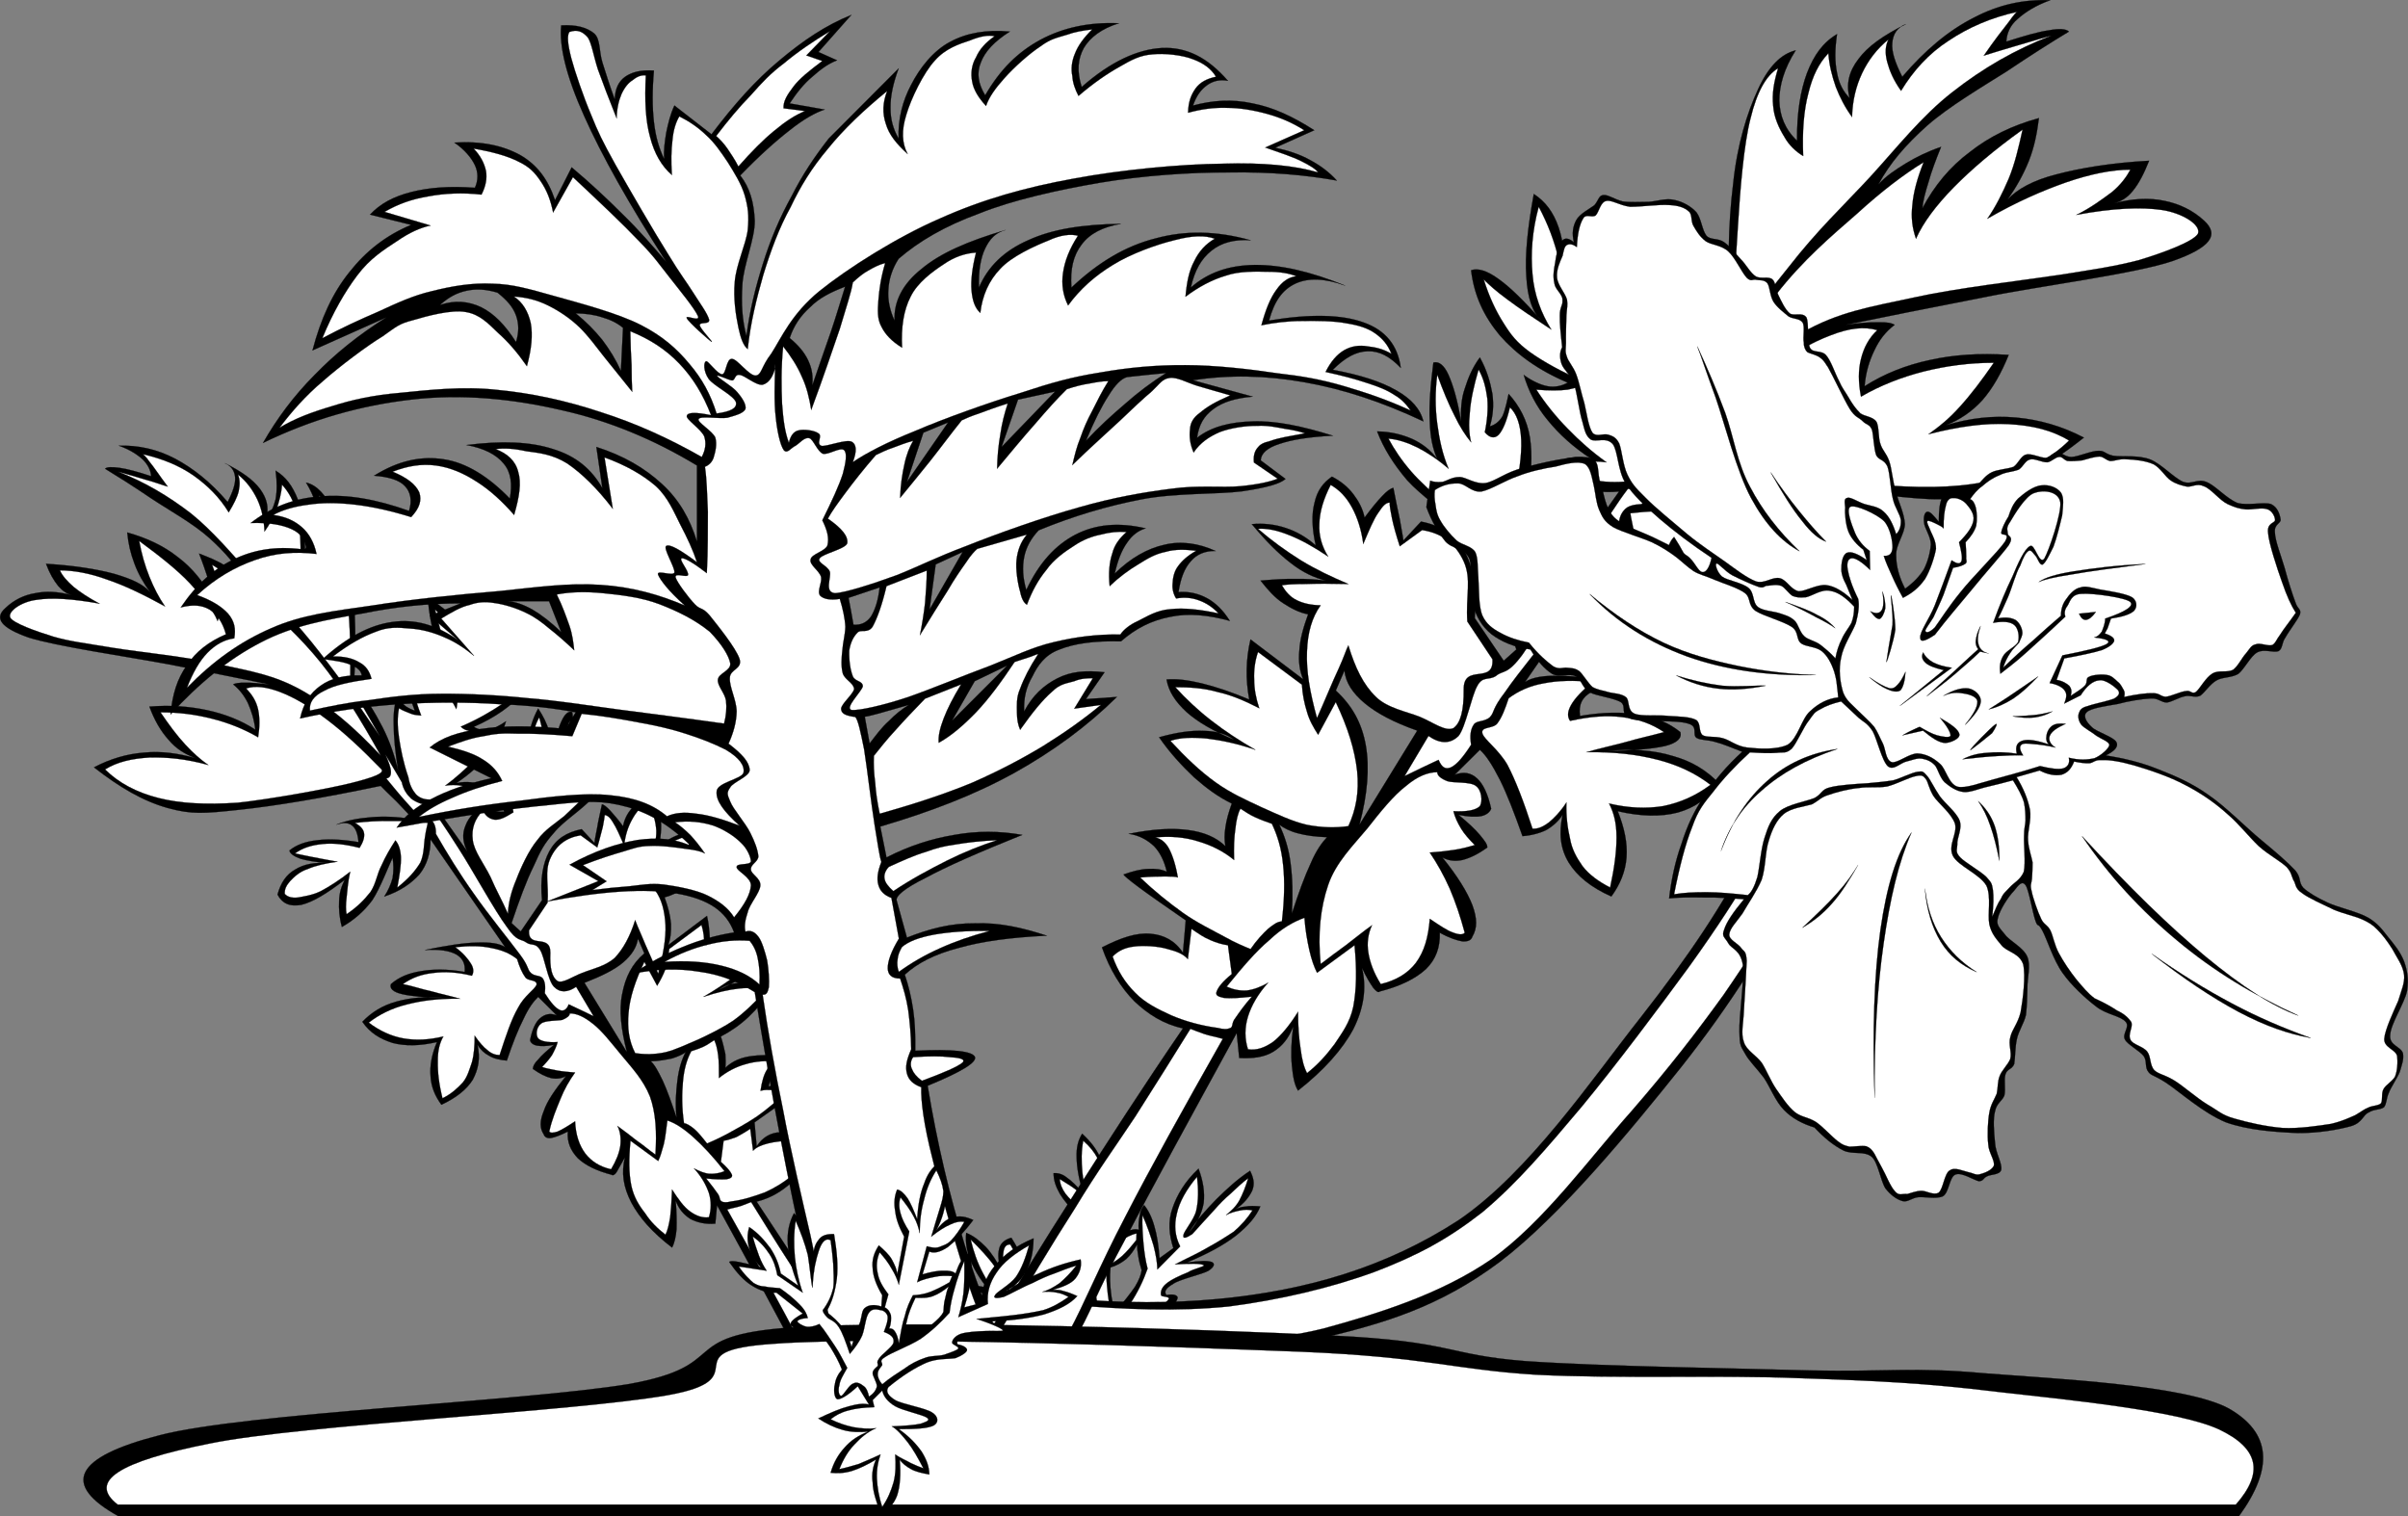 <?xml version="1.0" encoding="UTF-8"?>
<svg version="1.0" viewBox="0 0 406.71 256.12" xml:space="preserve" xmlns="http://www.w3.org/2000/svg">
<rect x="0" y="0" width="406.71" height="256.12" fill="#808080" stroke="none"/>
<g fill-rule="evenodd" stroke="#000" stroke-miterlimit="10" stroke-width=".036">
	<path d="m182.16 215.68c-1.54-1.19-2.55-2.41-3.16-3.67-0.65-1.33-0.76-2.59-0.47-3.93 1.15 0.4 2.12 0.72 2.91 1.37 0.8 0.61 1.34 1.15 1.77 2.02l-1.23-6.34c-1.33-1.19-2.26-2.34-2.95-3.45-0.72-1.26-1.08-2.31-1.08-3.53 0.54-0.04 1.41 0.07 2.2 0.72 0.79 0.54 1.73 1.44 2.81 2.7-0.76-2.38-1.08-4.39-1.12-6.05-0.07-1.73 0.29-3.02 0.94-4.03 1.51 1.4 2.66 2.84 3.31 4.71 0.65 1.8 0.79 3.75 0.57 5.98 0.33-1.48 0.98-2.41 1.8-3.1 0.83-0.72 1.95-0.9 3.35-0.82-0.68 2.66-1.55 4.46-2.3 5.83-0.79 1.22-1.77 1.87-2.63 1.8l0.32 4.03c1.12-0.9 2.24-1.48 3.06-1.87 0.8-0.4 1.59-0.51 2.09-0.33-0.14-0.93 0.04-1.8 0.15-2.44 0.1-0.72 0.36-1.3 0.75-1.73 0.72 0.9 1.3 2.05 1.73 3.6 0.43 1.44 0.72 3.27 0.86 5.36l2.34-1.69c-0.75-2.27-0.93-4.57-0.14-6.77 0.76-2.23 2.09-4.5 4.39-6.66 0.79 2.09 1.08 4.03 0.87 5.83-0.33 1.8-1.16 3.46-2.49 4.97 1.3-2.12 2.88-3.81 4.61-5.61 1.76-1.73 3.53-3.39 5.72-4.83 0.58 1.19 0.83 2.16 0.36 3.35-0.5 1.05-1.33 2.16-2.88 3.21 0.44-0.26 1.01-0.47 1.73-0.51 0.72-0.14 1.51-0.11 2.52-0.03-0.68 1.72-2.05 3.27-4.1 4.93-2.09 1.62-4.83 3.1-8.35 4.57 2.19-0.32 3.56-0.36 4.24-0.11 0.54 0.22 0.54 0.76-0.54 1.48-1.08 0.61-4.86 1.44-5.94 2.2-1.22 0.72-1.62 1.26-1.18 1.9 1.22-0.21 1.72 0 1.9 0.36 0.04 0.4-0.39 1.05-1.29 1.95-1.01 0.64-2.81 1-4.29 2.44-1.47 1.41-3.02 3.53-4.5 6.23-0.18 0.9 0.51 1.41 1.91 1.66 1.41 0.18 5.15-0.69 6.52-0.36 1.29 0.18 1.65 1.15 1.08 1.94-0.69 0.79-2.49 1.66-5.26 2.74 2.02 0.54 3.67 1.26 4.97 2.16s2.12 1.87 2.63 3.06c-1.19 0.25-2.31 0.36-3.21 0.32-0.97-0.11-1.76-0.32-2.37-0.79 1.19 2.3 1.65 4.1 1.8 5.8-0.04 1.58-0.4 2.88-1.48 3.88-1.51-1.65-2.52-3.09-3.17-4.46-0.68-1.4-0.97-2.66-0.86-3.78-1.08 1.37-2.12 2.52-3.13 3.31-1.15 0.8-2.09 1.37-3.21 1.59-0.14-1.8 0.08-3.42 0.65-4.86 0.54-1.48 1.44-2.74 2.7-3.93-1.26 0.69-2.66 1.12-4.07 1.3-1.47 0.11-2.95 0.11-4.57-0.29 1.55-1.73 2.81-2.95 4.07-3.81 1.22-0.9 2.2-1.41 3.06-1.52l-2.92-2.19c-0.97 2.05-1.76 3.06-2.37 3.31-0.72 0.07-1.12-1.3-1.33-2.16-0.22-0.9-0.11-1.69 0.18-2.77-1.12-1.08-2.02-1.95-3.14-2.74-1.11-0.79-2.16-1.37-3.27-1.87-2.34 0.86-3.71 1.15-4.25 0.86-0.54-0.36-0.25-1.18 1.01-2.62l-5.4-1.66c-1.3 0.54-2.77 0.72-4.29 0.4-1.54-0.36-3.27-1.08-5.04-2.31 0.11-0.14 0.62-0.47 1.52-0.57 0.86-0.22 2.12-0.4 3.78-0.54-1.3-0.58-2.34-1.44-2.99-2.31-0.72-1.01-1.15-2.01-1.3-3.31 1.77 0.5 3.24 1.04 4.57 2.02 1.26 0.93 2.34 1.9 3.24 3.31l3.5 0.86c-2.02-2.12-3.28-3.92-4.18-5.83s-1.19-3.64-1.01-5.33c1.26 0.51 2.23 1.3 3.31 2.38 1.01 1.08 1.88 2.41 2.74 4.14-0.68-1.55-0.72-2.85-0.5-3.74 0.18-1.01 1-1.66 2.08-1.95 1.52 2.38 2.52 4.75 3.17 6.84 0.54 2.05 0.72 4.11 0.4 5.87 1.4 0.29 2.55 0.72 3.6 1.44 1.01 0.65 1.91 1.48 2.55 2.48-0.07-1.87-0.18-3.38-0.18-4.53-0.14-1.3-0.43-1.91-0.03-2.52 0.39-0.65 1.15-0.98 2.41-1.12-0.18-0.62-0.36-1.23-0.58-1.84zm9.9-5.47c0 0.65 0.08 1.4 0.22 2.12 0.11 0.72 0.29 1.41 0.54 2.2-0.07 0.68-0.4 1.62-1.12 2.81-0.79 1.15-1.83 2.48-3.27 4.14-0.43-0.9-0.65-1.91-0.79-3.17-0.15-1.26-0.22-2.63-0.08-4.25 1.01-0.25 1.84-0.76 2.63-1.37 0.76-0.68 1.33-1.51 1.87-2.48z"/>
	<path d="m173.74 221.69c0.36-1.37 0.5-2.77 0.29-4.07-0.22-1.4-1.05-2.59-1.51-3.85-0.54-1.26-1.26-2.45-1.88-3.56-0.68-0.04-1.08 0.39-1.18 1.44-0.18 1.04 0.32 3.2 0.54 4.53 0.14 1.12 0.97 2.96 0.68 2.6-0.43-0.54-1.51-3.17-2.66-4.83-1.12-1.58-2.52-3.06-4.07-4.57 0.47 1.94 1.11 3.89 2.09 5.69 0.9 1.76 2.05 3.53 3.45 5.15l-5.04-1.19c-0.65-1.12-1.55-2.05-2.55-2.81-1.16-0.76-2.2-1.33-3.68-1.73 0.76 0.97 1.34 1.91 2.13 2.67 0.68 0.75 1.4 1.36 2.16 1.83l-4.65 1.05c1.3 0.82 2.42 1.44 3.35 1.69 0.83 0.14 1.23 0 2.02-0.15 0.68-0.14 1.55-0.36 2.45-0.64 1.69 0.39 3.13 0.9 4.17 1.36 1.05 0.51 1.73 0.98 2.05 1.55-0.97 0.51-1.58 1.01-1.44 1.23 0.04 0.21 1.16 0.28 1.84 0.21 0.61-0.21 1.15-0.61 1.76-1.19 1.37 0.76 2.6 1.59 3.82 2.49 1.19 0.83 2.23 1.76 3.28 2.66-0.29 1.33-0.29 2.41-0.15 3.24 0.15 0.76 0.51 1.73 0.94 1.55 0.32-0.32 0.57-2.2 1.15-2.7 0.58-0.47 1.08-0.54 1.8-0.22 0.58 0.15 0.97 0.58 1.48 1.3 0.5-0.83 0.75-1.44 0.61-2.12-0.22-0.69-1.37-1.34-1.51-1.8-0.22-0.54 0.28-1.01 0.39-1.41-0.11-0.47-0.43-0.39-0.29-1.15 0.15-0.86 1.37-2.74 1.3-3.53-0.14-0.75-0.86-1.15-2.16-1.04 0-1.3-0.14-2.2-0.43-2.7-0.4-0.65-0.94-0.65-1.48-0.54-0.68-0.04-1.37 0.29-1.62 1.11-0.18 0.83 0.29 2.63 0.29 4-0.11 1.26-0.36 2.48-0.76 3.67-1.4-1.76-2.52-2.77-3.49-3.56-1.04-0.79-1.83-0.61-2.37-0.83-0.55-0.36-1.05-0.5-1.12-0.83z" fill="#fff"/>
	<path d="m187.17 232.78 0.68 0.97c-1.58 0.72-2.88 1.41-3.89 2.2-1.08 0.75-1.72 1.62-2.23 2.45 1.41 0.14 2.81 0.03 4.07-0.18 1.26-0.22 2.52-0.69 3.64-1.26-1.05 1.15-1.95 2.52-2.42 3.96-0.61 1.51-0.79 2.91-0.82 4.75 0.86-0.54 1.76-1.26 2.7-2.02 0.93-0.86 1.83-1.76 2.84-2.84 0.04 1.4 0.36 2.62 0.97 4.06 0.61 1.41 1.37 2.63 2.56 4.07 0.39-1.58 0.43-3.06 0.25-4.57-0.22-1.58-0.65-2.95-1.44-4.5 1.19 0.22 2.05 0.25 3.02 0.4 0.83 0.1 1.62 0.03 2.24 0.07-1.52-1.33-2.88-2.38-4.11-3.13-1.33-0.8-2.34-1.3-3.42-1.52 2.09-0.9 3.49-1.58 4.36-2.19 0.75-0.61 1.4-1.19 0.57-1.33-0.93-0.19-4.21 0.28-5.65 0.14-1.47-0.29-2.48-0.79-3.02-1.66-0.29 0.69-0.58 1.41-0.9 2.13z" fill="#fff"/>
	<path d="m187.67 229.72c-0.72-0.43-1.12-0.9-1.33-1.4-0.25-0.51 0.07-1.23 0.14-1.62-0.11-0.51-0.83-0.47-0.07-1.41 0.79-1.22 3.13-3.2 4.5-5.11 1.22-1.84 2.2-3.85 2.92-5.9-0.36-1.37-0.54-2.63-0.69-4.18-0.14-1.55-0.25-3.17-0.18-4.86 0.83 1.87 1.41 3.64 1.87 5.15 0.4 1.55 0.62 2.84 0.65 4.03l3.85-3.89c-0.9-1.76-1.04-3.6-0.57-5.51 0.43-2.01 1.62-4.1 3.42-6.26 0.25 2.16 0.25 4.03-0.15 5.76-0.43 1.66-2.12 3.42-2.16 4.18-0.1 0.61 0.54 0.39 1.52-0.26 0.86-0.93 2.44-2.73 3.63-3.99 0.97-1.12 1.87-2.02 2.85-2.85 0.97-0.93 1.9-1.8 2.95-2.59-0.43 1.44-0.94 2.7-1.51 3.78-0.62 1.08-1.41 1.77-2.24 2.45 0.8-0.43 1.7-0.65 2.42-0.79 0.72-0.15 1.4-0.15 2.05 0-0.86 1.33-1.87 2.48-3.17 3.6-1.4 0.93-2.81 1.8-4.5 2.73-1.66 0.98-3.46 1.77-5.4 2.78 2.88-0.15 4.39-0.15 4.83 0.14 0.32 0.22-1.73 0.58-2.7 1.22-1.19 0.47-2.92 1.26-3.68 1.95-0.79 0.68-0.93 1.37-0.82 1.91 0.1 0.32 1.29 0.14 1.33 0.57-0.15 0.36-1.08 1.15-1.84 1.84-0.9 0.54-2.01 1.01-2.91 1.8-0.98 0.72-1.77 1.73-2.52 2.88-0.87 1.15-1.7 2.34-2.49 3.85z" fill="#fff"/>
	<path d="m185.33 220.47c-0.03-0.97-0.21-1.69-0.54-2.16-0.39-0.54-0.83-0.83-1.44-0.87l-0.29-2.26c-1.26-0.76-2.37-1.7-2.95-2.67-0.61-1.04-1.08-2.12-1.01-3.38 1.12 0.54 2.06 1.15 2.96 1.83 0.82 0.62 1.47 1.3 2.08 2.06l-1.65-9.04c-1.12-0.76-1.91-1.58-2.52-2.34-0.61-0.86-0.94-1.69-0.97-2.48 1.26 0.79 2.34 1.4 3.24 2.23 0.79 0.79 1.58 1.4 1.98 2.23-0.76-2.02-1.23-3.85-1.41-5.65-0.18-1.84-0.18-3.6 0.15-5.29 1.08 0.93 1.87 1.94 2.37 2.88 0.43 0.86 0.33 1.47 0.51 2.8 0.1 1.3 0.28 2.99 0.39 5.08 0.79-1.33 1.55-2.41 2.27-3.1 0.72-0.79 1.4-1.22 2.05-1.29-0.21 1.55-0.57 2.73-0.93 3.71-0.47 0.86-0.98 1.44-1.52 1.87-0.61 0.47-1.22 0.54-1.98 0.61l0.72 6.23c0.69-0.83 1.59-1.33 2.42-1.91 0.82-0.47 1.72-1.01 2.7-1.22l-0.04 1.11c-0.83 1.05-1.58 1.95-2.41 2.7-0.87 0.76-1.66 1.26-2.52 1.66-0.15 0.97-0.15 2.23 0 3.63 0.11 1.41 0.36 2.96 0.75 4.79-0.43-0.75-0.9-1.33-1.26-1.58-0.39-0.29-0.82-0.4-1.15-0.18z" fill="#fff"/>
	<path d="m151.96 240.88c-3.24-5.33-6.7-11.09-10.77-17.42-4.06-6.41-8.53-13.14-13.39-20.49 2.38-0.61 4.25-1.73 6.01-3.35 1.7-1.72 2.99-3.96 4.04-6.69-2.42-1.23-4.29-1.84-6.02-1.69-1.72 0.07-3.02 0.86-4.03 2.37l-0.36-4.03c2.59-1.8 4.32-3.1 5.73-4.03 1.26-0.97 1.98-1.59 2.01-1.69-1.15-0.4-2.16-0.61-3.02-0.65-0.97-0.07-1.62 0.04-2.34 0.32 0.25-1.29 0.83-2.44 1.58-3.17 0.76-0.75 1.84-1.36 3.1-1.54-2.95-0.61-5.26-0.72-7.31-0.47-2.05 0.21-3.56 0.93-4.68 2.01 0.07-0.75 0.07-1.4 0-2.34-0.18-0.82-0.43-1.94-0.76-2.95 1.59-0.82 3.14-1.87 4.65-3.27 1.47-1.41 2.88-3.06 4.35-4.97-2.16-0.54-4.06-0.94-5.58-0.79-1.54-0.04-2.84 0.47-3.74 1.11 2.48-1.08 4.5-2.23 5.9-3.45 1.41-1.3 2.2-2.6 2.52-4.03-1.22-0.08-2.73 0.03-4.39 0.46-1.73 0.4-3.74 1.12-5.9 2.02 0.18-1.33 0.29-2.45 0.32-3.74-0.07-1.3-0.18-2.49-0.47-3.71l-6.55 4.93c0.4-1.04 0.51-2.23 0.47-3.56-0.11-1.41-0.47-2.81-1.08-4.5 1.12-0.29 2.05-0.76 3.1-1.41 0.97-0.75 1.9-1.69 2.8-2.8-1.58-0.18-2.98-0.15-4.35-0.18-1.44 0.03-2.56 0-3.75 0.18 1.37-0.33 2.78-1.05 4.36-2.16 1.58-1.26 3.06-2.74 4.86-4.83-1.58-0.14-2.84-0.03-4.21 0.47-1.33 0.43-2.63 1.15-3.75 2.16 0.36-2.12 0.51-3.89 0.15-5.29-0.36-1.48-1.08-2.52-2.16-3.28-1.19 0.61-1.95 1.3-2.67 2.2-0.72 0.83-1.18 1.8-1.4 2.91-0.86-1.15-1.58-1.98-2.16-2.62-0.61-0.65-1.08-1.01-1.4-1.08-0.29 1.44-0.65 2.88-0.8 3.92-0.18 1.01-0.43 2.02-0.46 2.63l-2.164-2.34c-2.592 0.54-4.32 1.65-5.472 3.74-1.08 2.02-1.584 4.72-1.224 8.25l-3.6 5.29-1.548-1.41c1.332-3.92 2.484-7.09 3.744-9.64 1.188-2.67 1.728-3.71 3.42-5.62 1.548-1.94 4.644-3.82 6.372-5.76 1.732-1.98 2.842-4 3.742-6.05-1.69 0.04-3.09 0.4-4.354 0.94-1.296 0.54-2.34 1.37-3.132 2.48 0.504-1.15 0.864-2.66 0.936-4.68 0.036-2.09-0.072-4.39-0.468-7.31-0.684-0.25-1.296 0.36-1.836 1.55-0.54 1.15-1.116 3.17-1.584 5.76 0.036-1.4-0.072-2.7-0.468-4.03-0.432-1.44-1.008-2.56-1.872-3.89-0.864 1.55-1.332 3.1-1.548 4.5-0.252 1.41-0.144 2.81 0.324 4.07-0.684-0.18-1.152-0.65-1.548-1.26-0.432-0.68-0.648-2.45-0.792-2.81-0.144-0.5-0.144-0.5 0 0-1.404 1.48-2.34 3.24-2.664 5.44-0.36 2.16-0.252 4.61 0.468 7.49-0.972 0.03-1.512-0.08-2.016-0.33-0.504-0.32-0.756-0.79-0.756-1.4-1.908 1.33-3.204 2.59-3.744 4.07-0.612 1.44-0.468 2.84 0.288 4.35l-5.292-7.49c1.908 0.15 3.564-0.1 4.824-0.61 1.188-0.57 2.124-1.51 2.664-2.81-0.324-0.43-0.936-0.68-1.548-0.75-0.684-0.07-1.512-0.07-2.484 0.14 2.232-1.47 3.996-3.13 5.436-4.82 1.404-1.84 2.34-3.57 2.952-5.62-1.116 0.76-2.052 1.23-2.952 1.41-0.9 0.1-1.728 0-2.484-0.47 3.636-1.59 6.336-3.53 8.388-5.83 1.98-2.34 3.132-5.04 3.6-8.1-0.9-0.36-1.908 0-3.42 1.08-1.476 1-3.24 2.77-5.292 5.14 1.008-0.97 1.62-2.88 1.836-5.43 0.108-2.74-0.144-5.98-0.9-10.298-1.44 0.938-2.484 2.198-3.132 4.208-0.72 1.88-0.936 4.36-0.792 7.31 0-1.62-0.72-3.13-2.016-4.82-1.44-1.73-3.312-3.39-6.048-5.11 0.18 2.66 0.684 5.11 1.368 7.77 0.684 2.52 1.62 5.11 2.808 7.63-1.512-1.65-2.916-2.95-4.356-3.74-1.548-0.83-2.772-1.3-4.212-1.26-0.396 0-0.396 0.68 0 2.2 0.396 1.44 1.08 3.56 2.196 6.51-0.576-0.18-1.044-0.43-1.548-0.75-0.504-0.44-0.972-0.9-1.404-1.55-0.432 0.97-0.684 2.52-0.612 4.64 0 2.09 0.252 4.65 0.756 7.81-0.576-2.48-1.404-4.93-2.628-7.34-1.296-2.52-2.808-5-4.824-7.45 0.36-6.66 0.252-12.35-0.324-17.21-0.684-4.932-1.764-9.108-3.096-11.844-1.368-2.772-2.88-4.428-4.68-4.824 1.404 2.34 1.98 4.284 2.016 6.228 0 1.872-0.828 3.492-2.196 5.004-0.036-3.42-0.396-6.228-1.224-8.424-0.9-2.268-2.016-3.78-3.744-4.824 0.252 1.908 0.252 3.42 0 4.824-0.324 1.296-0.792 2.34-1.548 3.132 0.432-1.8 0.072-3.276-1.08-4.86-1.188-1.584-3.168-2.988-5.94-4.356 1.044 0.432 1.62 1.26 1.728 2.34 0.108 1.044-0.36 2.448-1.26 4.212-2.88-3.384-5.832-5.688-8.856-7.308-3.096-1.62-6.264-2.304-9.504-2.196 1.8 0.648 3.096 1.476 4.032 2.34 0.864 0.864 1.332 1.8 1.404 2.808-2.268-0.756-4.032-1.224-5.292-1.404-1.332-0.18-2.16-0.18-2.484 0.144 2.232 1.368 4.824 2.988 7.776 5.004 2.988 1.98 7.056 4.212 9.828 6.696 2.628 2.376 4.644 4.68 6.048 7.308-1.044-1.08-2.088-1.836-3.42-2.664-1.368-0.864-2.772-1.404-4.356-2.016 0.648 1.656 1.116 3.06 1.548 4.356 0.396 1.296 0.612 2.344 0.792 3.274-1.62-2.842-3.456-5.182-5.904-7.019-2.448-1.944-5.256-3.24-8.568-4.176 0.18 1.908 0.54 3.492 1.224 5.292 0.612 1.656 1.548 3.312 2.664 4.823-1.188-1.403-3.168-2.267-6.084-3.131-2.988-0.792-6.732-1.404-11.52-1.692 0.612 1.656 1.296 2.808 2.052 3.744 0.756 0.864 1.476 1.329 2.304 1.549-2.376-0.613-4.32-0.721-6.228-0.32-1.908 0.32-3.564 1.15-4.968 2.48-2.016 1.76-0.72 3.38 3.888 5 4.644 1.48 16.56 3.21 23.508 4.5 6.84 1.3 12.42 2.49 17.136 3.42-1.692-0.18-3.096-0.32-4.068-0.28-1.008-0.04-1.728 0.1-2.016 0.28 1.008 0.8 1.836 1.84 2.484 3.14 0.576 1.33 1.044 2.7 1.26 4.5-2.448-1.59-5.148-2.63-8.1-3.28-3.06-0.65-6.228-0.9-9.792-0.61 0.828 2.27 1.908 4.14 3.24 5.61 1.26 1.52 2.772 2.42 4.536 3.1-3.024-0.86-5.832-1.22-8.712-0.94-2.88 0.22-5.688 1.05-8.424 2.49 4.284 3.35 8.244 5.69 12.456 6.87 4.14 1.12 6.012 0.94 12.132 0.29 6.048-0.65 13.86-1.94 23.832-4.03 1.332 1.4 2.52 2.41 3.42 3.42 0.864 0.94 1.584 1.62 2.016 2.2-2.556-0.4-4.788-0.51-6.984-0.33-2.16 0.18-4.14 0.51-5.94 1.26 1.188-0.39 1.98-0.39 2.664 0.15 0.612 0.46 0.972 1.4 1.08 2.8-2.772-0.46-5.004-0.57-6.984-0.32-2.016 0.22-3.528 0.79-4.68 1.73 0.072 0.54 0.792 1.01 1.872 1.4 1.152 0.33 2.664 0.58 4.824 0.76-2.412-0.22-4.284 0.14-5.76 1.08-1.476 0.83-2.412 2.23-2.952 4.21 0.792 1.51 2.088 2.09 4.032 1.73 1.944-0.47 4.248-1.87 7.308-4.21-0.54 1.11-0.9 2.12-0.936 3.56-0.072 1.3 0.036 2.81 0.468 4.39 1.98-1.11 3.744-2.63 5.148-4.53 1.332-2.02 2.844-5.98 3.42-7.17 0.576-1.22 0.576-1.22 0 0 0.18 1.23 0.18 2.27 0 3.42-0.288 1.08-0.756 2.13-1.404 3.14 2.7-0.9 4.536-2.2 5.94-3.75 1.296-1.62 1.872-3.63 1.872-5.9l12.6 18.21c-0.936-0.64-2.448-0.86-4.68-0.79-2.268 0.04-5.22 0.51-8.856 1.26 2.376-0.14 4.14 0.11 5.292 0.76 1.08 0.65 1.548 1.58 1.404 2.95-2.844-0.5-5.292-0.5-7.344-0.14-2.088 0.32-3.744 1-5.112 2.19-0.252 0.72 0.324 1.33 1.872 1.69 1.476 0.36 3.852 0.58 7.128 0.65-3.132-0.29-5.724-0.04-8.064 0.61-2.376 0.65-4.248 1.84-5.76 3.42 1.296 1.87 2.952 2.88 5.112 3.57 2.088 0.54 4.536 0.54 7.488-0.15-0.864 2.05-1.224 3.93-1.08 5.76 0.108 1.8 0.72 3.31 1.836 4.83 2.484-1.16 4.248-2.56 5.292-4.22 0.936-1.76 1.332-3.63 0.792-5.9 0.54 0.83 1.116 1.4 2.016 1.87 0.756 0.47 1.836 0.69 2.952 0.79 0.972-2.91 1.908-5.25 2.808-7.02 0.864-1.87 1.692-2.98 2.484-3.74l3.132 3.13c-1.116-0.47-2.052-0.18-2.808 0.47-0.756 0.61-1.368 1.98-1.692 3.71 0.072 0.47 0.576 0.83 1.224 0.93 0.648 0.11 1.584 0.11 2.808-0.14-1.188 0.97-2.124 1.8-2.664 2.48-0.648 0.62-0.9 1.19-0.9 1.59 1.188 0.83 2.088 1.29 3.096 1.55 0.9 0.18 1.728 0.07 2.484-0.33-1.872 2.34-3.168 4.18-3.744 5.91-0.684 1.65-0.684 2.91 0 3.92 0.144 0.47 0.612 0.72 1.26 0.61s1.584-0.47 2.808-1.08c-0.144 1.8 0.468 3.21 1.692 4.5 1.26 1.19 3.132 2.13 5.762 2.81 0.07 0.14 0.47 0.04 0.79-0.47 0.32-0.54 0.79-1.37 1.4-2.48-0.64 2.59-0.28 5 1.08 7.63 1.37 2.56 3.53 5.04 6.88 7.6 0.4-0.72 0.65-1.8 0.76-3.1 0.03-1.3 0.03-2.95-0.15-4.82 0.54 1.44 1.37 2.37 2.49 3.09 1.11 0.58 2.52 0.94 4.21 0.79l0.29-3.09c5.94 10.8 10.36 19.11 13.86 25.63 3.24 6.3 4.53 9.58 6.4 12.6 1.95 3.02 3.46 4.65 4.97 5.29 1.77-0.03 3.06-0.5 4.03-1.55 0.9-1.08 1.48-2.59 1.59-4.68zm-36.15-63.18c-0.72 1.33-1.18 2.99-1.4 4.82-0.22 1.8-0.4 3.93-0.14 6.23-0.9-2.63-1.59-4.61-2.34-6.23-0.8-1.65-1.37-2.7-2.02-3.27 1.33 0 2.66-0.29 3.6-0.47 0.9-0.29 1.8-0.65 2.3-1.08zm-8.06-19.15c-0.22 1.44-1.01 2.73-2.52 4.03-1.55 1.3-3.67 2.3-6.516 3.42l7.166 11.7c-0.97-3.78-1.37-7.06-0.79-9.83 0.54-2.84 1.65-5.07 3.74-6.84-0.36-0.83-0.72-1.65-1.08-2.48z"/>
	<path d="m92.955 160.89c0-3.28-3.816-0.54-3.6-3.75l3.132-4.68c0.216-3.2-0.54-5.22 0.468-7.48 1.008-2.24 2.7-3.5 5.112-3.89l2.813 2.05c0.46-1.51 0.64-2.48 0.93-3.46 0.18-0.9 0.29-1.62 0.33-2.01 0.39 0.03 0.86 0.32 1.4 1.26 0.54 0.83 1.12 2.12 1.87 3.89 0.22-1.84 0.69-3.24 1.41-4.5 0.68-1.23 1.51-2.16 2.62-2.81 0.87 1.69 1.34 3.35 1.41 4.82 0.03 1.48-0.33 2.77-1.08 4.03 1.8-1.22 3.31-2.05 4.82-2.62 1.44-0.62 2.74-0.83 3.89-0.8-1.69 1.44-3.46 2.74-5.29 3.89-1.95 1.08-3.78 2.16-5.91 2.95 2.13-0.07 3.89-0.07 5.3 0 1.4 0 2.34 0.11 2.95 0.18-0.47 0.76-1.05 1.52-1.87 1.88-0.83 0.46-1.77 0.54-2.96 0.61 1.08 1.51 1.55 3.38 1.7 5.76 0.1 2.34-0.4 5.04-1.23 8.24-1.11-2.59-2.05-4.57-2.66-6.08-0.69-1.55-1.05-2.49-1.23-2.95-0.86 2.73-2.01 4.86-3.45 6.37-1.55 1.4-3.82 1.87-5.439 2.52-1.656 0.61-3.384 1.87-4.212 1.4-0.972-0.65-1.332-2.16-1.224-4.82z" fill="#fff"/>
	<path d="m96.23 121.79c0.18 2.13 0.18 4.11 0 6.09-0.288 1.9-0.756 3.81-1.404 5.58 1.332-1.16 2.628-1.98 3.888-2.63 1.224-0.65 2.416-1.01 3.566-1.08-0.76 1.33-1.69 2.63-2.81 4.03-1.368 1.4-2.628 2.63-4.176 4.07-1.548 1.26-3.204 2.23-4.536 4.03-1.44 1.73-2.772 4.61-3.564 6.7-0.864 2.05-1.332 3.92-1.404 5.76-0.936-2.16-2.052-4.11-2.952-6.23-1.08-2.2-2.772-4.32-2.988-6.23-0.252-1.91 0.324-3.56 1.728-4.97 0.432 0.97 1.152 1.44 2.016 1.55 0.9 0.04 1.8-0.43 3.132-1.26-0.72-3.06-1.08-5.36-0.936-7.31 0.072-1.94 0.54-3.24 1.404-4.03 0.396 1.73 0.864 2.91 1.404 3.42 0.54 0.5 1.008 0.39 1.692-0.33-0.324-1.54-0.468-2.95-0.288-4.21 0.108-1.33 0.468-2.52 1.08-3.56 0.54 2.01 0.9 3.78 1.08 5.29 0.108 1.55 0.108 2.7-0.144 3.74 0.612-0.82 1.332-1.87 2.016-3.27 0.72-1.48 1.404-3.06 2.196-5.15z" fill="#fff"/>
	<path d="m68.979 131.3c-0.864-2.52-1.296-4.76-1.584-6.7s-0.288-3.6 0-4.97c0.72 0.47 1.404 0.65 2.052 0.94 0.648 0.25 1.116 0.21 1.692 0.29-0.612-1.59-1.08-3.14-1.404-4.5-0.324-1.44-0.576-2.85-0.612-4.07 1.584 0.43 2.988 1.22 4.356 2.52 1.332 1.29 2.484 2.81 3.6 4.97 0.252-1.16 0.252-2.56 0-4.22-0.324-1.76-1.224-3.63-1.728-5.76-0.648-2.12-1.224-4.35-1.872-6.84 2.124 2.13 3.744 3.96 5.004 5.91 1.188 1.83 1.908 3.6 2.16 5.29-0.18-2.38-0.072-4.43 0.468-6.7 0.468-2.23 1.296-4.35 2.484-6.51 0.792 3.09 1.008 5.79 0.792 8.39-0.252 2.52-1.08 4.75-2.34 6.84 2.232-1.48 3.996-2.67 5.436-3.71 1.404-1.08 2.34-1.87 2.952-2.52-0.756 2.19-1.584 3.89-2.484 5.47-0.936 1.44-1.692 2.3-3.24 3.56-1.764 1.19-3.96 2.49-6.876 3.75 0.432 0.5 1.116 0.72 2.196 0.93 1.008 0.15 2.304 0.15 3.888 0-1.152 1.77-2.448 3.24-3.888 4.83-1.512 1.47-3.024 2.88-4.824 4.21 0.972-0.14 1.8-0.14 2.628 0s1.512 0.22 2.196 0.61c-0.936 0.76-1.98 1.23-3.276 1.55-1.296 0.25-2.7 0.36-4.356 0.18-0.864 0-1.692-0.36-2.196-0.94-0.54-0.64-1.044-1.58-1.224-2.8z" fill="#fff"/>
	<path d="m64.442 129.96c-3.312-3.42-6.372-6.26-9.18-8.38-2.988-2.27-5.58-3.78-7.92-4.68-2.304-0.87-4.176-1.12-5.76-0.62 0.972 1.05 1.692 2.09 2.016 3.57 0.288 1.37 0.288 2.88 0 4.68-2.448-1.41-5.04-2.45-7.776-3.13-2.808-0.72-5.616-1.08-8.712-1.08 1.476 2.16 2.772 3.92 4.176 5.43 1.332 1.44 2.628 2.59 3.888 3.46-3.816-1.05-6.984-1.33-9.936-1.26-2.952 0.18-5.4 0.72-7.488 2.01 2.232 2.24 5.292 3.89 9.036 4.83 3.672 0.93 7.992 1.15 13.392 0.79 5.4-0.58 14.832-2.27 18.972-3.28 3.996-1 5.761-1.69 5.292-2.34z" fill="#fff"/>
	<path d="m64.298 127.62c-4.5-4.82-8.784-8.46-13.392-11.05-4.644-2.59-8.568-3.2-13.86-4.35-5.328-1.3-13.464-2.06-18.036-2.81-4.68-0.79-7.164-1.05-9.972-1.87-2.952-0.9-6.876-2.31-7.308-3.24-0.468-1.01 1.908-2.7 4.5-2.99 2.484-0.4 6.012-0.18 10.584 0.65-1.836-0.98-3.24-1.91-4.356-2.812-1.116-0.972-1.944-1.908-2.34-2.808 2.304 0 5.004 0.468 7.956 1.548 2.988 1.008 6.12 2.522 9.792 4.532-1.044-1.51-1.872-3.128-2.628-5s-1.332-3.888-1.728-6.048c3.42 2.52 6.408 4.86 8.568 7.164 2.124 2.304 3.816 4.284 4.68 6.374 0.468-1.26 0.576-2.67 0.468-4.21-0.18-1.624-0.648-3.388-1.404-5.296 2.448 1.44 5.148 3.564 8.244 6.376 3.132 2.7 6.552 5.76 10.116 10.15 3.421 4.28 6.661 9.47 10.116 15.69z" fill="#fff"/>
	<path d="m64.155 124.35c-4.14-6.19-7.848-11.31-11.52-15.88-3.672-4.5-6.768-7.63-10.116-11.194-3.384-3.78-6.624-7.632-10.296-10.584-3.852-2.952-7.812-5.292-12.276-7.02 1.872 0.504 3.348 0.972 4.824 1.404 1.368 0.36 2.556 0.828 3.564 1.116-1.44-1.908-2.34-3.312-3.096-4.212-0.648-0.972-1.152-1.296-1.116-1.26 3.312 0.756 6.12 1.908 8.568 3.6 2.376 1.692 4.356 3.636 5.94 6.228 0.828-1.368 1.44-2.52 1.692-3.6 0.216-1.08 0.216-2.016-0.144-2.808 1.44 1.152 2.484 2.556 3.276 4.212 0.756 1.62 1.116 3.384 1.224 5.436 0.828-1.188 1.548-2.376 2.016-3.708 0.468-1.44 0.828-2.664 0.936-4.212 1.08 1.152 2.052 2.808 2.52 4.968 0.576 2.16 0.648 4.716 0.612 7.812 0.972-0.54 1.656-1.368 2.34-2.34 0.648-1.152 1.116-2.448 1.404-3.888 0.072-1.476-0.144-2.988-0.648-4.68 1.404 0.864 2.592 2.988 3.42 6.228 0.792 3.312 1.188 8.784 1.584 13.212 0.36 4.28 0.324 8.39 0.288 12.46 1.656 2.88 3.311 5.79 5.004 8.71z" fill="#fff"/>
	<path d="m72.254 139c-2.088-0.25-4.212-0.36-6.228-0.32-2.088-0.04-4.068 0.07-6.084 0.32 0.828 0.43 1.44 1.01 1.548 1.73 0.108 0.68-0.144 1.51-0.756 2.48-2.412-0.61-4.392-0.83-6.228-0.65s-3.348 0.62-4.68 1.59c0.684 0.14 1.8 0.39 2.952 0.61 1.152 0.25 2.556 0.47 4.212 0.79-2.052 0.29-3.672 0.65-5.004 1.23-1.368 0.43-2.304 1.33-2.952 2.01-0.648 0.72-1.008 1.41-0.936 2.2 0.432 0.47 1.116 0.72 2.196 0.61 0.936-0.18 2.412-0.36 3.888-1.08 1.476-0.79 3.132-1.84 4.968-3.28-0.396 1.7-0.468 3.1-0.612 4.36-0.144 1.19-0.144 2.12 0 2.81 1.692-1.12 2.988-2.41 4.032-3.75 0.972-1.47 1.08-3.02 1.872-4.5 0.648-1.47 1.476-2.88 2.34-4.21 0.504 0.54 0.864 1.48 0.936 2.81 0.036 1.37-0.216 2.99-0.612 5.15 1.872-1.48 2.988-2.74 3.888-4.21 0.684-1.52 0.576-3.24 0.792-4.36 0.145-1.12 0.397-1.94 0.468-2.34z" fill="#fff"/>
	<path d="m87.338 162c-1.188-0.97-2.592-1.54-4.356-1.87-1.764-0.39-3.744-0.39-6.084-0.14 1.368 1.01 2.124 1.94 2.664 2.81 0.468 0.75 0.468 1.47 0.144 2.01-2.448-0.61-4.572-0.72-6.516-0.47-2.016 0.22-3.6 0.8-5.148 1.88 1.656 0.32 3.132 0.86 4.824 1.22 1.656 0.47 3.132 0.76 4.824 1.26-3.42-0.07-6.336 0.29-8.892 0.94-2.628 0.64-4.752 1.72-6.516 3.09 1.8 1.37 3.816 2.31 5.904 2.67 2.16 0.36 4.212 0.25 6.696-0.33-0.612 1.05-0.972 2.45-0.936 4.21-0.036 1.81 0.18 3.75 0.792 6.23 1.512-0.75 2.52-1.69 3.42-2.66 0.828-1.01 1.116-2.2 1.548-3.42 0.36-1.3 0.468-2.84 0.468-4.5 0.756 1.08 1.44 1.91 2.196 2.48 0.648 0.58 1.368 0.8 2.016 0.8 1.08-3.32 1.98-6.02 3.096-7.96 1.08-2.09 2.772-3.06 3.132-3.89 0.18-0.94-1.368-0.58-1.872-1.26-0.539-0.72-1.008-1.8-1.404-3.1z" fill="#fff"/>
	<path d="m96.23 171.18c1.116-0.03 2.412 0.54 3.89 1.73 1.55 1.19 3.02 3.13 4.82 5.29 1.69 2.06 3.67 4.11 4.83 6.99 1 2.77 1.18 6.05 0.93 9.83-1.11-0.76-2.01-1.59-3.13-2.34-1.12-0.87-2.16-1.7-3.28-2.49 0.51 1.01 0.62 2.2 0.47 3.42-0.21 1.26-0.68 2.41-1.55 3.89-1.94-0.43-3.344-1.37-4.352-2.66-1.044-1.41-1.62-3.17-1.728-5.44-1.26 0.83-2.196 1.4-2.952 1.73-0.756 0.25-1.224 0.25-1.404 0 0.432-2.05 1.188-3.78 1.872-5.47 0.684-1.73 1.512-3.14 2.484-4.5-1.008-0.08-2.088-0.18-2.952-0.33-0.9-0.21-1.872-0.32-2.628-0.61 0.648-0.65 1.26-1.37 1.692-2.02 0.396-0.75 0.756-1.44 0.936-2.19-1.764 0.11-2.808-0.15-3.276-0.61-0.504-0.65-0.252-1.95 0.468-2.49 0.648-0.57 2.772-0.47 3.6-0.64 0.793-0.33 1.26-0.69 1.26-1.09z" fill="#fff"/>
	<path d="m100.26 171.65-2.949-4.97c-1.476 1.01-2.772 1.01-3.744 0-1.08-1.11-1.584-5.04-2.34-6.22-0.792-1.3-1.476-0.65-2.34-1.27-0.936-0.68-1.512-0.03-3.276-2.62-2.016-2.67-5.868-9.72-8.064-13.11-2.232-3.53-3.852-5.87-5.004-7.45-1.26-0.07-2.34-0.54-3.096-1.12-0.756-0.72-1.332-1.54-1.584-2.77-1.368-2.37-2.34-3.89-2.772-4.68-0.504-0.79-0.504-0.79 0 0 0.576 1.3 0.936 2.24 0.936 2.96 0 0.64-0.216 1-0.792 1.08 1.224 1.47 2.268 2.77 3.276 3.88 0.972 1.08 1.656 1.88 2.34 2.52 0.972 0 1.692 0.26 2.16 0.76 0.396 0.5 0.648 1.19 0.612 2.2 1.908 3.31 3.996 6.73 6.408 10.11 2.34 3.39 6.084 7.96 7.776 10.26 1.584 2.09 1.188 2.49 1.872 3.13 0.648 0.62 1.548 0.33 2.016 0.94 0.36 0.54 0.468 1.37 0.324 2.48 0.972 1.55 1.8 2.49 2.484 2.81 0.612 0.33 1.224-0.03 1.548-0.93 1.404 0.64 2.807 1.33 4.209 2.01z" fill="#fff"/>
	<path d="m112.72 189.26c1.33 0.43 2.74 1.36 4.36 2.8 1.58 1.41 3.34 3.28 5.29 5.76-0.79 0.33-1.62 0.47-2.49 0.44-0.86-0.04-1.8-0.47-2.66-0.9 1.26 1.36 2.05 2.81 2.52 4.17 0.4 1.33 0.4 2.74 0 4.07-1.08 0.15-2.12-0.22-3.13-0.94-1.12-0.79-2.02-2.08-3.1-3.74-0.07 1.87-0.18 3.38-0.32 4.68-0.22 1.3-0.43 2.23-0.79 2.95-1.34-1.04-2.52-2.19-3.42-3.6-1.08-1.37-1.91-2.73-2.34-4.64-0.44-2.13-0.44-4.57-0.15-7.63l4.68 3.42c0.4-0.76 0.61-1.7 0.94-2.81 0.29-1.19 0.39-2.49 0.61-4.03z" fill="#fff"/>
	<path d="m123.45 202.94c2.12-0.26 3.99-0.9 5.76-1.55 1.69-0.76 3.2-1.69 4.53-2.81 1.19-1.3 2.13-2.7 2.81-4.5-0.65-0.76-1.58-1.08-2.66-1.26-1.23-0.25-3.1 0.04-4.21 0.32-1.12 0.29-1.95 0.65-2.49 1.23l-0.47-3.71c-0.79 0.54-1.62 1.01-2.34 1.4-0.79 0.29-1.51 0.54-2.16 0.62l-0.46 3.56c1.08 0.97 1.65 1.65 1.87 2.19 0.11 0.4-0.25 0.65-0.94 0.76-0.72 0.04-1.91 0.04-3.42-0.14 0.87 1.08 1.59 2.01 2.02 2.66 0.39 0.61 0.18 0.97 0.61 1.22 0.29 0.19 0.9 0.19 1.55 0.01z" fill="#fff"/>
	<path d="m119.42 193.14c0.79-0.32 1.83-0.79 3.27-1.54 1.37-0.76 3.35-1.8 5.11-2.99 1.8-1.26 3.39-2.67 5.3-4.36-1.37-0.07-2.31-0.21-3.1-0.14-0.79-0.07-1.26 0.07-1.55 0.14 0.22-1.58 0.58-2.77 1.08-3.56 0.43-0.87 1.01-1.33 1.73-1.41-1.94-0.14-3.67-0.03-5.33 0.47-1.62 0.44-3.17 1.26-4.5 2.34 0-1.54 0-2.84-0.14-3.88-0.15-1.12-0.36-1.91-0.65-2.53-0.58 0.36-1.19 0.83-1.84 1.12-0.64 0.29-1.33 0.54-2.05 0.76-0.75 1.44-1.22 3.02-1.4 5.14-0.18 1.98-0.22 4.32 0.18 7.02 0.43 0.04 1.04 0.4 1.69 0.94s1.33 1.37 2.2 2.48z" fill="#fff"/>
	<path d="m107.28 177.88c-1.04-2.02-1.36-4.25-1.11-6.84 0.21-2.59 1.15-5.4 2.66-8.57l2.16 4.03c0.54-0.86 1.01-1.8 1.41-2.8 0.28-1.12 0.5-2.13 0.64-3.42l5.44-4.04c0.36 1.08 0.47 2.27 0.47 3.42 0 1.23-0.25 2.24-0.61 3.57 1.69-0.9 3.34-1.62 5.11-2.02 1.8-0.43 3.38-0.68 5.29-0.61-1.4 1.48-2.81 2.88-4.5 4.21-1.73 1.26-3.49 2.45-5.44 3.57 2.27-0.76 4.29-1.23 6.05-1.41 1.77-0.18 3.28-0.07 4.54 0.33-1.95 2.01-3.67 3.78-5.62 5.14-1.98 1.3-3.85 2.2-5.76 3.1-2.05 0.86-3.78 1.73-5.61 2.19-1.84 0.4-3.5 0.4-5.12 0.15z" fill="#fff"/>
	<path d="m122.83 204.3c4.9 8.72 8.9 15.95 12.14 22.11 3.13 6.12 5.14 10.94 7.02 14.33 1.87 3.2 3.27 4.96 4.21 5.14 1.55 0.15 2.59-0.21 3.42-0.93 0.75-0.79 1.11-2.09 1.22-3.75-3.6-6.08-6.77-11.37-9.65-15.87-2.95-4.5-5.11-7.78-7.45-11.38-2.48-3.81-4.64-7.31-6.87-10.91-0.54 0.18-0.98 0.4-1.7 0.65-0.75 0.25-1.4 0.33-2.34 0.61z" fill="#fff"/>
	<path d="m295.24 144.36c-3.96 8.07-10.01 17.14-18.15 27.51-8.2 10.37-18.82 26.13-30.74 34.23-12.06 7.82-25.38 11.88-40.79 13.32-15.55 1.44-32.47-0.07-51.59-4.53-1.9 0.29-3.06 1.04-3.74 2.41s-0.76 3.1-0.22 5.58c14.19 2.52 27.08 4.18 39.35 4.68 12.24 0.47 22.86 0.9 33.66-1.48 10.69-2.55 20.02-5.25 30.32-12.96 10.22-7.77 21.99-22.1 30.6-32.86 8.49-10.73 14.94-21.03 19.9-31.18-2.84-1.55-5.72-3.13-8.6-4.72z"/>
	<path d="m301.57 150.95c-2.66 5.37-6.15 10.84-10.47 17.1-4.47 6.19-9.07 12.17-15.63 19.73-6.66 7.45-14.76 18.65-23.47 24.84-8.75 6.05-19.48 9.32-28.44 11.77-9.07 2.27-17.71 2.13-25.38 2.34-7.74 0.22-12.78-0.32-20.52-1.04-7.81-0.83-16.49-2.02-26.17-3.71-0.65-0.86-0.83-1.91-0.4-2.84 0.44-1.08 1.23-2.06 2.78-3.21 9.25 2.23 18.07 3.64 27.14 4.5 9.04 0.76 17.82 1.12 26.5 0.25 8.6-1.11 17.35-3.16 24.69-5.86 7.16-2.74 12.24-5.44 18.15-10.05 5.86-4.89 10.87-10.8 16.81-17.85 5.87-7.1 13.21-16.92 18.14-23.66 4.79-6.66 8.32-12.16 10.73-16.38 1.84 1.34 3.67 2.7 5.54 4.07z" fill="#fff"/>
	<path d="m171.62 231.7c-3.32-6.41-6.27-13.46-8.72-21.56-2.48-8.14-4.6-16.92-6.22-26.75 5.65-2.31 8.31-3.93 7.99-4.86-0.4-0.97-3.71-1.37-10.08-1.05 0.03-2.55-0.04-4.82-0.36-6.94-0.33-2.2-0.79-4.07-1.41-5.91 2.09-1.91 4.97-3.45 9.04-4.5 4-1.15 8.93-1.8 14.94-2.09-4.28-1.4-8.1-2.23-12.13-2.08-4.07-0.04-7.67 0.9-11.49 2.41l-1.72-6.23c-0.26-0.72 1.22-2.05 4.86-3.85 3.52-1.91 8.92-4.29 16.34-7.27-3.89-0.69-7.67-0.69-11.48 0-3.86 0.64-7.67 1.87-11.45 3.81l-1.05-5.22c8.36-2.45 15.88-5.33 22.58-9.03 6.62-3.68 12.42-7.96 17.38-12.86l-5.22 0.36 3.14-4.53c-3.17-0.36-5.69-0.15-8 1.04-2.26 1.15-4.17 2.88-5.58 5.58-0.1-2.34 0.36-4.14 1.41-5.94 0.83-1.73 2.05-3.6 4.5-4.5 2.55-1.04 5.9-1.51 10.44-1.4 2.52-2.2 5.15-3.53 8.31-4.14 3.06-0.65 6.38-0.33 10.08 0.68-1.11-1.76-2.34-2.99-3.81-3.81-1.48-0.8-3.1-1.193-4.86-1.05 0.36-2.339 1.01-4.031 2.09-5.219 1-1.188 2.44-1.764 4.17-1.728-2.91-1.332-5.9-1.728-8.67-1.044-2.81 0.612-5.69 2.232-8.36 4.86 0.51-2.232 1.16-3.924 2.09-5.22 0.87-1.296 1.91-2.052 3.13-2.412-4.6-1.08-8.46-0.684-11.84 1.044-3.38 1.764-6.16 4.752-8.32 9.36-0.61-2.088-0.68-3.888-0.36-5.544 0.33-1.692 1.19-3.204 2.45-4.536 5.87-2.412 11.56-4.104 17.35-5.22 5.73-1.116 12.89-0.828 17.03-1.368 4.11-0.612 6.41-1.26 7.31-2.088l-4.18-3.132c0.04-1.152 1.08-2.124 3.14-2.772 2.08-0.72 4.96-1.188 9.03-1.404-5.22-1.62-9.68-2.556-13.53-2.412-3.86 0.108-6.99 0.9-9.4 2.772 0.32-2.196 1.12-3.636 2.77-4.86 1.58-1.188 3.74-1.836 6.62-2.088l-10.08-2.772c6.09-0.936 12.21-0.828 18.76 0.324s13.14 3.312 20.16 6.624c-0.51-2.088-2.02-3.78-4.54-5.22-2.63-1.512-6.12-2.628-10.76-3.492 2.05-2.052 3.92-3.096 5.9-3.132 1.95-0.072 3.71 0.864 5.58 2.808-0.5-3.816-2.59-6.372-6.26-7.668-3.75-1.368-9.07-1.476-15.99-0.324 0.9-3.312 2.27-5.22 4.5-6.264 2.16-0.972 4.9-0.9 8.36 0.36-5.94-2.412-10.91-3.528-15.3-3.492-4.43 0.072-7.89 1.296-10.77 3.816 0.65-2.916 1.77-4.86 3.49-6.228 1.73-1.368 3.78-1.908 6.59-1.764-5.72-1.584-10.91-1.692-15.98-0.324-5.15 1.296-9.76 4.068-14.26 8.316-0.25-3.096 0.33-5.472 1.73-7.272 1.37-1.836 3.53-2.952 6.62-3.492-6.55 0.108-11.59 0.9-15.66 2.772-4.03 1.764-6.8 4.428-8.31 7.992-0.11-2.808 0.29-5.004 1.04-6.588 0.79-1.656 1.8-2.7 3.46-3.132-6.45 1.908-11.05 3.924-14.22 6.588-3.17 2.52-4.68 5.472-4.54 8.712-0.79-1.692-1.19-3.564-1.04-5.22 0.07-1.692 0.65-3.564 1.73-5.22 3.42-2.952 7.84-5.544 13.57-7.632 5.69-2.304 13.35-3.996 20.48-5.22 7.13-1.188 15.12-1.764 21.89-1.728 6.66-0.108 12.64 0.396 18.07 1.368-1.26-1.404-2.81-2.556-4.5-3.456-1.73-0.972-3.74-1.62-5.9-2.088l6.59-2.951c-3.64-2.34-6.91-3.852-10.4-4.536-3.53-0.756-6.7-0.54-10.08 0.36 0.61-1.728 1.36-2.7 2.41-3.456 0.97-0.684 2.09-0.972 3.49-0.72-3.42-3.924-6.95-5.724-11.12-5.544-4.11 0.216-8.68 2.268-13.58 6.588-0.86-2.7-0.64-4.752 0.36-6.588 1.08-1.8 2.96-3.24 5.91-4.176-5.08-0.216-9.43 0.756-13.21 2.772-3.86 2.088-6.84 5.04-9.36 9.396-1.19-1.98-1.48-3.744-0.72-5.58 0.68-1.8 2.26-3.528 4.89-5.184-3.96-0.36-7.27 0.216-10.08 1.728-2.88 1.512-5.18 4.464-6.62 7.308-1.41 2.664-2.23 5.724-2.09 9.036-0.9-1.548-1.4-3.24-1.37-5.22-0.03-2.016 0.47-4.176 1.37-6.624l-11.81 11.844c-2.34 2.988-4.43 6.084-6.26 9.72-1.98 3.564-3.6 7.38-4.86 11.448-1.26 3.996-2.23 7.92-2.77 12.168-0.72-2.592-0.9-5.436-0.69-8.676 0.18-3.276 2.13-7.74 2.09-10.764-0.14-3.168-0.83-5.58-2.45-7.668 3.21-3.312 5.94-5.76 8.35-7.632 2.34-1.872 4.36-2.988 5.91-3.492l-5.91-1.044c1.19-1.8 2.42-3.348 3.82-4.5 1.37-1.224 2.66-2.196 4.18-2.772l-3.14-1.404 5.55-6.264c-4.29 1.729-8.1 4.284-12.13 7.668-4.07 3.384-7.67 7.452-11.49 12.492l-6.26-4.86c-0.69 1.476-1.05 2.988-1.37 4.536-0.25 1.548-0.47 2.916-0.36 4.5-0.86-1.8-1.44-3.708-1.73-6.264-0.29-2.52-0.29-5.364 0-8.676-2.23-0.144-3.71 0.252-4.86 1.044-1.15 0.828-1.69 2.052-1.76 3.816-0.87-2.34-1.51-4.428-2.09-6.264-0.58-1.908-0.29-3.852-1.37-4.86-1.223-1.008-2.987-1.512-5.579-1.368-0.36 3.492 0.828 8.532 3.852 15.264 2.987 6.696 7.527 14.832 13.897 24.696-2.3-2.7-4.61-5.364-7.31-7.992-2.7-2.7-5.543-5.364-8.675-7.992l-2.808 5.544c-1.188-3.528-3.024-5.976-5.904-7.632-2.916-1.584-6.48-2.376-11.088-2.088 1.728 1.188 2.88 2.592 3.456 3.816 0.576 1.188 0.576 2.592 0 3.816-4.32-0.324-7.776-0.036-10.764 0.72s-5.256 1.98-6.948 3.816l6.948 1.728c-4.248 1.764-7.632 4.428-10.44 7.992-2.844 3.528-4.824 7.884-6.228 13.212l12.492-5.58c-4.716 2.952-8.676 6.156-12.168 9.756-3.492 3.528-6.336 7.344-8.676 11.448 8.316-4.032 16.56-6.336 25.02-7.308 8.496-1.008 17.136-0.144 25.344 1.764 8.069 1.8 15.659 4.968 22.929 9.36v12.852c-1.18-3.852-3.02-7.092-5.9-9.72-2.92-2.7-6.48-4.788-11.09-6.264l1.01 6.948c-1.837-3.204-4.429-5.4-8.317-6.588-3.852-1.26-8.676-1.44-14.616-0.684 2.916 0.54 5.004 1.584 6.264 3.132 1.26 1.476 1.476 3.492 1.044 5.904-3.636-3.744-7.344-6.048-11.124-6.624-3.852-0.612-7.74 0.216-11.808 2.772 2.412 0.18 4.284 0.72 5.22 1.764 0.9 0.936 1.26 2.376 0.684 4.176-5.544-1.98-10.476-2.844-14.94-2.448-4.5 0.288-8.388 1.836-11.808 4.5 3.06-0.108 5.328 0.288 6.948 1.044s2.304 1.872 2.448 3.492c-4.464-0.684-8.28-0.216-11.844 1.404-3.636 1.656-6.624 4.284-9.36 8.312 2.016-0.5 3.492-0.43 4.86 0.36 1.224 0.8 2.196 2.06 2.772 4.18-2.88 1.22-5.076 2.92-6.588 5.22-1.656 2.3-2.448 4.93-2.772 8.32 4.788-5.26 9.828-9.36 15.264-12.17 5.508-2.88 11.232-3.85 17.028-4.86 5.652-1.15 11.124-1.73 16.704-1.73l-5.22 2.09 4.86 4.17c-3.636-2.62-7.344-3.67-11.124-3.13-3.852 0.51-7.74 2.59-11.808 6.27 2.124 0.28 3.744 0.5 4.86 1.04 1.08 0.43 1.656 1.01 1.728 1.73-2.916-0.11-5.184 0.47-6.948 1.73-1.764 1.22-2.916 3.02-3.456 5.54 5.58-1.26 10.944-2.02 16.668-2.41 5.616-0.36 11.988-0.36 17.028 0 4.968 0.18 9.252 0.68 12.852 1.37l-1.728 2.8c-5.688-0.57-10.44-0.57-14.256 0-3.888 0.47-6.732 1.52-8.676 3.14l10.404 5.18c-4.068 0.94-7.38 2.05-10.08 3.49-2.736 1.37-4.608 2.99-5.904 4.86 10.764-1.98 19.152-3.2 25.74-3.81 6.48-0.72 9.071-0.8 13.181 0.32 4.06 1.15 7.48 3.31 10.8 6.62-2.6-1.29-5.66-1.51-9.04-1.04-3.46 0.58-7.24 1.84-11.485 4.18l4.865 2.77-8.681 3.45c9.401-1.76 16.561-2.26 21.891-1.36 5.33 0.93 8.39 2.95 9.72 6.58-2.92 0.44-5.91 1.3-8.68 2.45-2.81 1.12-5.69 2.67-8.35 4.5 4.07-0.79 7.6-0.9 11.12-0.32 3.5 0.47 6.45 1.62 9.4 3.45 2.81 17.36 5.65 32.15 8.68 45.51 2.98 13.21 5.9 24.15 9.03 33.37 6.84 1.58 12.35 1.98 16.67 1.04 4.28-1.08 7.34-3.92 9.04-6.58 1.58-2.67 1.87-5.69 0.72-9.22zm-38.24-174.6c1.44 1.188 2.49 2.412 3.14 3.816 0.64 1.368 0.82 2.664 0.68 4.176 1.12-3.24 2.16-6.3 3.13-9.036 0.94-2.772 1.69-5.364 2.41-7.632-2.37 0.9-4.39 1.908-5.9 3.456-1.62 1.44-2.77 3.132-3.46 5.22zm22.58 15.983-2.78 8.316 6.95-10.044-4.17 1.728zm15.98-5.579-2.77 7.992 9.03-9.36-6.26 1.368zm18.43-3.816c-0.97 0.252-2.01 1.296-3.13 3.132-1.19 1.836-2.41 4.248-3.82 7.632 2.13-2.304 4.32-4.284 6.59-6.228 2.23-1.98 4.5-3.672 6.95-5.22-2.2 0.216-4.39 0.432-6.59 0.684zm-32.33 31.644-1.04 7.628 5.58-9.716-4.54 2.088zm6.59 19.728-3.82 6.66 9.29-9.29-5.47 2.63zm-78.839-13.5h6.948l2.052 5.22c-1.764-1.73-3.384-2.95-4.86-3.82-1.548-0.86-2.88-1.33-4.14-1.4zm11.448-48.636c1.764 1.44 3.131 2.808 4.501 4.5 1.22 1.62 2.27 3.312 3.13 5.22l0.36-7.272c-1.01-0.828-2.12-1.368-3.49-1.764-1.41-0.468-2.809-0.648-4.501-0.684zm-22.932-1.404c2.52-0.864 4.788-0.648 6.948 0.36 2.16 1.08 4.032 2.952 5.904 5.904 0.504-1.692 0.504-3.06 0-4.5-0.54-1.476-1.584-2.628-3.132-3.852-1.908-0.576-3.6-0.684-5.22-0.324-1.692 0.36-3.06 1.116-4.5 2.412zm71.753 69.55 0.82 4.5c1.12-1.44 2.02-2.7 3.24-3.78 1.12-1.15 2.2-2.01 3.39-2.73-2.27 0.68-3.89 1.08-5.15 1.47-1.26 0.33-1.98 0.51-2.3 0.54zm-2.74-20.09 5.25-1.76c-0.25 2.27-0.79 3.82-1.47 4.93-0.79 1.08-1.73 1.44-2.95 1.37-0.25-1.51-0.54-3.02-0.83-4.54z"/>
	<path d="m117.72 94.972c-0.68-2.052-1.65-4.14-2.77-6.264-1.15-2.268-2.09-4.644-4.17-6.588-2.2-1.908-5.04-3.528-8.68-4.86l1.4 8.676c-2.7-3.528-5.253-5.976-7.665-7.632-2.592-1.62-4.86-1.8-6.948-2.088-2.124-0.468-3.708-0.54-5.184-0.36 1.944 0.72 3.348 1.944 3.816 3.816 0.576 1.872 0.216 4.212-0.684 7.308-2.016-2.304-4.104-4.212-6.264-5.58-2.268-1.476-4.536-2.448-6.948-2.772-2.448-0.324-4.788 0.072-7.308 1.044 2.52 1.044 3.888 2.16 4.5 3.492 0.432 1.332 0.108 2.592-1.368 4.176-3.492-1.08-6.444-1.728-9.396-2.088-3.024-0.36-5.688-0.36-7.992 0-2.304 0.288-4.32 0.864-5.904 1.728 2.088 0.288 3.528 0.936 4.86 2.088 1.188 1.044 2.052 2.592 2.448 4.5-3.672-0.432-7.02-0.18-10.44 1.044-3.384 1.188-6.624 3.06-9.72 5.908 2.412 0.86 4.104 1.9 5.22 3.13 1.08 1.26 1.332 2.55 1.044 4.17-1.692 0.22-3.204 1.08-4.536 2.45s-2.484 3.39-3.456 5.91c4.356-4.47 8.928-7.78 14.256-10.08 5.22-2.31 10.512-2.88 16.992-3.82 6.48-1.04 15.012-1.91 21.564-2.448 6.48-0.684 11.7-1.404 17.033-1.044 5.25 0.324 9.86 1.622 14.25 3.492-2.84-2.52-4.17-4.356-4.53-5.22-0.29-0.9 2.48 0.324 2.77-0.36 0.11-0.864-2.02-4.212-1.37-4.5 0.61-0.325 2.34 0.648 5.18 2.772z" fill="#fff"/>
	<path d="m47.199 72.256c2.052-2.7 4.32-5.328 7.344-7.884 2.952-2.592 7.416-5.94 10.08-7.56 2.448-1.728 2.772-2.124 5.148-2.736 2.304-0.684 6.48-1.836 8.928-1.368 2.34 0.396 3.744 1.908 5.472 3.564 1.764 1.584 3.24 3.312 4.824 5.58 0.792-2.916 1.008-5.292 0.648-7.272-0.432-1.944-1.332-3.492-2.844-4.5 1.98 0.144 3.78 0.54 5.688 1.476 1.836 0.9 3.78 2.16 5.436 3.78 1.44 1.404 2.667 3.096 4.107 4.932s3.02 3.708 4.75 5.904c-0.07-1.44-0.11-2.772-0.11-4.536-0.11-1.692-0.18-3.636-0.21-5.688 3.27 1.332 5.94 3.024 8.28 5.472 2.3 2.412 3.99 5.184 5.36 8.712-2.59-0.54-3.96-0.504-4.1 0.108-0.22 0.54 2.48 2.304 2.95 3.492 0.36 1.116 0.21 2.268-0.43 3.456-5.62-3.204-11.24-5.724-17-7.56-5.937-1.98-11.841-3.24-17.565-3.78-5.76-0.648-11.736 0.036-16.38 0.504-4.644 0.396-8.136 1.188-11.448 2.232-3.492 1.044-6.336 2.088-8.928 3.672z" fill="#fff"/>
	<path d="m54.435 57.136c1.8-4.356 3.816-7.848 5.904-10.62 2.16-2.88 4.536-4.356 6.732-5.796 2.088-1.44 3.924-2.268 5.652-2.628l-7.776-2.304c2.304-1.332 4.608-2.16 7.452-2.628 2.7-0.504 5.724-0.648 8.928-0.288 0.72-1.404 0.972-2.736 0.756-3.996-0.288-1.332-0.936-2.592-2.088-3.78 3.132 0.54 5.652 1.224 7.56 2.196 1.836 0.864 2.772 1.836 3.78 3.348 1.008 1.476 1.656 3.096 2.088 5.256l3.348-5.976c4.719 4.428 8.389 7.884 11.159 10.8 2.67 2.736 3.46 3.996 5.15 6.12 1.66 2.124 4.28 5.292 4.82 6.588 0.36 1.008-2.26-0.36-1.9 0.324 0.28 0.648 3.81 3.78 4.21 3.996 0.29 0.072-1.91-2.16-2.02-2.808-0.03-0.648 1.69-0.036 1.59-0.936-0.33-1.152-1.52-2.7-2.74-4.644-1.15-1.836-2.09-2.952-4.18-6.408-2.34-3.708-6.66-11.16-8.92-15.156-2.2-3.96-2.92-5.472-4.109-8.424-1.296-3.06-2.736-7.272-3.348-9.576-0.612-2.412-0.72-3.744-0.324-4.392 1.332-0.468 2.232-0.108 3.132 0.936 0.648 1.008 0.939 3.024 1.689 5.364 0.83 2.304 1.84 4.968 3.17 8.28 0.04-1.656 0.36-3.024 0.83-4.104 0.54-1.152 1.15-1.908 1.98-2.412 0.65-0.54 1.4-0.828 2.12-0.72-0.21 4.14-0.07 7.56 0.72 10.404 0.72 2.808 1.95 4.896 3.68 6.408-0.15-2.376-0.11-4.212 0.1-5.904 0.15-1.692 0.58-3.024 1.16-3.996 1.65 0.828 3.16 1.836 4.53 3.168 1.41 1.26 2.49 2.844 3.67 4.608 1.05 1.692 2.27 3.6 2.85 5.58 0.54 1.944 0.75 3.348 0.5 5.868-0.32 2.448-1.98 5.868-2.19 8.748-0.26 2.736 0.18 5.616 0.61 7.668 0.39 1.836 0.83 3.06 1.58 3.672 0.47-4.464 1.48-8.496 2.63-12.528 1.26-4.104 2.66-7.92 4.61-11.448 1.69-3.564 3.6-6.66 6.3-9.864 2.66-3.312 6.05-6.516 10.01-9.756-0.76 1.944-0.83 3.744-0.22 5.544 0.54 1.836 1.76 3.348 3.67 5.076-0.97-1.836-1.04-3.996-0.21-6.624 0.79-2.7 2.91-7.092 4.82-9.144 1.8-2.052 4.14-2.808 5.9-3.384 1.66-0.684 3.1-0.972 4.18-0.72-1.51 1.044-2.56 2.232-3.13 3.564-0.72 1.188-0.94 2.7-0.65 4.104 0.22 1.332 1.04 2.7 2.34 4.104 0.54-1.548 1.58-2.988 3.13-4.716 1.59-1.8 4.21-4.14 6.09-5.364 1.69-1.26 2.8-1.44 4.32-1.908 1.51-0.54 2.84-0.756 4.39-0.936-1.44 1.404-2.41 2.772-2.92 4.104-0.54 1.296-0.68 2.556-0.43 3.78 0.07 1.152 0.47 2.268 1.04 3.348 2.56-2.196 4.83-3.744 6.95-4.932 1.98-1.152 3.46-1.944 5.55-2.088 1.98-0.216 5.04 0.108 6.84 0.828 1.76 0.648 3.06 1.584 3.88 2.952-1.54 0.324-2.7 0.936-3.45 1.98-0.76 1.08-1.23 2.268-1.26 4.104 2.09-0.576 4.21-0.9 6.51-0.828 2.27 0 4.58 0.396 6.92 1.044 2.19 0.612 4.21 1.476 6.19 2.736l-6.59 2.916c2.48 0.864 4.64 1.584 6.08 2.304 1.41 0.684 2.49 1.368 2.85 1.908-3.89-1.152-9.25-1.692-16.1-1.476-7.12 0.072-17.1 1.008-25.2 2.52-8.13 1.476-15.33 3.492-22.57 6.732-7.31 3.168-15.59 8.424-20.37 12.276-4.72 3.852-6.45 7.956-8.1 10.512-1.77 2.304-1.62 3.6-2.63 3.744-1.15 0.072-3.13-2.808-4-2.808-1.01-0.144-0.97 2.52-1.69 2.592-0.83-0.036-2.38-2.34-2.7-2.196-0.47 0.108-0.47 1.692 0.4 2.952 0.82 1.188 4.32 2.844 4.64 3.996 0.18 0.972-0.86 1.548-3.28 1.872-1-3.204-2.44-5.868-4.6-8.388-2.09-2.52-4.47-4.644-8.1-6.516-3.96-2.052-10.48-3.744-14.692-4.932-4.248-1.188-7.02-2.016-10.404-2.088-3.6-0.18-6.984 0.432-10.296 1.26-3.24 0.756-5.976 2.052-9.036 3.456-3.168 1.368-6.227 2.772-9.467 4.5z" fill="#fff"/>
	<path d="m133.24 74.776c-0.68-1.8-0.94-3.816-1.15-6.588-0.11-2.7-0.18-5.976 0.18-9.684 1.26 1.584 2.41 3.348 3.17 5.148 0.82 1.728 1.26 3.636 1.58 5.58 2.09-5.616 3.56-10.044 4.82-13.68 1.08-3.672 1.95-6.156 2.2-7.848 0.86-0.792 1.69-1.512 2.63-2.016 0.93-0.54 1.83-1.008 2.84-1.26-0.72 2.412-1.01 4.464-1.15 6.3-0.11 1.656-0.22 3.132 0.5 4.428 0.65 1.332 1.77 2.52 3.5 3.564-0.18-3.384 0.25-6.3 1.44-8.604 1.15-2.376 3.7-4.248 5.58-5.472 1.8-1.26 3.67-1.872 5.47-1.98-0.65 2.592-0.9 4.68-0.76 6.408 0.15 1.656 0.54 2.916 1.48 3.78 0.36-2.952 1.44-5.436 3.38-7.452 1.91-2.088 5.8-3.852 8.07-4.752 2.16-1.008 3.88-1.152 5.04-0.828-1.44 2.232-2.24 4.284-2.52 6.3-0.29 1.908 0 3.78 0.86 5.472 2.02-2.772 4.54-5.004 7.56-6.84 3.06-1.908 7.49-3.492 10.51-4.212 2.85-0.756 5.08-0.828 6.7-0.216-1.52 0.864-2.67 2.124-3.46 3.78-0.9 1.656-1.26 3.564-1.48 6.012 2.27-1.692 4.5-2.88 6.84-3.564 2.24-0.792 5.12-0.684 7.13-0.648 1.95 0 3.53 0.252 4.75 0.756-1.29 0.144-2.37 0.864-3.38 2.304-1.01 1.368-1.8 3.312-2.52 5.976 2.16-0.432 4.39-0.72 6.84-0.72 2.38-0.036 5.4-0.036 7.56 0.396 2.02 0.324 3.53 0.792 4.82 1.692 1.26 0.9 2.13 1.908 2.74 3.456-1.37-0.828-2.7-1.116-4-1.26-1.47-0.252-2.8-0.036-3.99 0.648-1.23 0.72-2.27 1.944-3.13 3.672 2.8 0.612 4.96 1.188 7.02 1.872 1.9 0.612 3.31 1.152 4.6 2.016 1.23 0.684 2.09 1.692 2.74 2.628-4.03-1.872-7.74-3.096-11.56-4.212-3.81-1.08-6.66-1.584-11.01-2.088-4.54-0.684-10.48-1.368-15.45-1.368-5.07-0.036-9.86 0.432-14.51 1.26-4.75 0.756-8.2 1.728-13.42 3.456-5.33 1.62-13 4.356-17.75 6.408-4.75 1.908-8.21 3.708-10.51 5.256 0.72-1.872 0.64-3.024-0.22-3.456-0.94-0.432-4.14 0.828-5.04 0.72-1.04-0.324 0.18-1.62-0.5-2.088-0.72-0.576-2.6-0.756-3.39-0.54-0.89 0.18-1.4 1.008-1.65 2.088z" fill="#fff"/>
	<path d="m139.83 87.592c0.65-1.188 1.58-2.484 2.95-4.32s2.99-3.924 5.15-6.408c0.9-0.432 1.83-0.9 2.95-1.26 1.04-0.396 2.16-0.828 3.35-1.152-0.61 1.044-1.15 2.376-1.48 3.996-0.36 1.584-0.65 3.42-0.72 5.652 1.66-1.98 3.24-3.996 5.04-6.192 1.77-2.232 3.46-4.536 5.37-6.912 0.61-0.288 1.58-0.72 2.91-1.152 1.26-0.468 2.88-1.08 4.86-1.692-0.54 1.62-1.01 3.42-1.26 5.256-0.32 1.836-0.5 3.708-0.54 5.76 2.34-2.808 4.43-5.328 6.41-7.56 1.98-2.304 3.67-4.212 5.36-5.868 1.37-0.468 2.67-0.792 3.89-0.972 1.12-0.216 2.16-0.396 3.13-0.396-1.08 1.728-1.94 3.456-2.73 5.04-0.83 1.548-1.44 2.916-1.98 4.5-0.65 1.584-0.97 2.952-1.37 4.644 3.06-2.988 5.72-5.328 7.99-7.452 2.2-2.124 4.07-3.852 5.47-5.04 1.37-1.296 1.73-2.088 3.03-2.232 1.29-0.144 2.91 0.828 4.71 1.368 1.66 0.468 3.53 1.044 5.48 1.584-2.38 1.008-4 1.944-5.15 2.952-1.12 0.792-1.62 1.728-1.66 2.808-0.14 1.116-0.03 2.412 0.61 3.888 1.12-1.656 2.6-2.664 4.43-3.456 1.8-0.684 4.36-1.08 6.3-1.044 1.84-0.108 3.28 0.252 4.72 0.504 1.29 0.18 2.41 0.432 3.35 0.756-2.52 0.468-4.4 0.756-5.76 1.26-1.44 0.36-1.84 0.648-2.31 1.26s-0.65 1.368-0.54 2.412l4 2.736c-1.26 0.504-3.31 0.972-6.3 1.26-3.1 0.288-7.17-0.216-11.67 0.432-4.6 0.576-9.79 1.476-15.55 3.132-5.97 1.656-13.79 4.428-19.01 6.516-5.18 1.944-8.13 3.492-11.77 4.932-3.74 1.368-8.67 2.988-10.47 3.058-1.88-0.18-0.54-2.698-0.87-3.67-0.47-1.044-2.23-1.512-1.69-2.232 0.5-0.756 4.32-1.548 4.64-2.52 0.18-1.188-0.86-2.484-3.27-4.176z" fill="#fff"/>
	<path d="m143.43 109.91c0.21-1.37 0.72-2.37 1.37-3.02 0.57-0.69 1.76 0.21 2.59-1.05 0.75-1.36 1.58-3.6 2.34-6.836l6.8-2.628c0 1.872-0.14 3.564-0.29 5.474-0.21 1.83-0.5 3.6-0.86 5.43 1.8-2.95 3.35-5.43 4.64-7.448 1.23-2.124 2.27-3.6 3.14-4.824 0.79-1.224 1.47-1.944 1.9-2.304l8.39-2.412c-1.04 1.188-1.58 2.664-1.76 4.284-0.18 1.548 0.21 4.032 0.61 5.364 0.25 1.26 0.68 1.94 1.15 2.2 0.87-2.308 1.91-4.216 3.28-5.872 1.22-1.764 3.17-3.132 4.71-4.104 1.48-1.008 3.03-1.584 4.5-1.872 1.52-0.396 2.81-0.54 4.32-0.432-1.08 0.972-2.01 2.052-2.41 3.672-0.5 1.476-0.65 3.348-0.43 5.472 1.58-1.512 3.24-2.736 4.82-3.672 1.62-1.008 2.85-1.764 4.65-2.124 1.58-0.468 3.35-0.396 5.15-0.18-1.41 0.792-2.38 1.656-3.06 2.592-0.72 0.936-0.9 2.088-0.94 3.06-0.07 0.828 0.18 1.76 0.61 2.41 1.37-0.25 2.67-0.14 3.89 0.33 1.19 0.43 2.23 1.11 3.28 2.19-3.17-0.68-5.87-0.97-8.1-0.72-2.34 0.15-4.04 1.26-5.48 1.98-1.47 0.65-2.48 1.51-3.02 2.31-3.85-0.08-7.52 0.39-11.16 1.26-3.74 0.86-6.7 2.37-10.8 3.99-4.21 1.55-10.15 4.03-14.08 5.37-3.99 1.33-8.13 2.26-9.36 2.12-1.22-0.32 1.73-3.13 1.91-4-0.03-0.97-1.29-0.75-1.69-1.69-0.4-1.04-0.65-2.48-0.61-4.32z" fill="#fff"/>
	<path d="m147.6 127.66c0.98-1.22 2.13-2.7 3.6-4.28 1.41-1.59 3.14-3.42 5.04-5.37l6.09-2.41c-1.37 2.23-2.31 4.1-2.95 5.76-0.62 1.62-0.94 2.99-0.83 4.1 2.09-1.15 4.14-2.91 6.3-5.14 2.16-2.27 4.28-5.15 6.51-8.5 0.8-0.29 1.7-0.54 2.31-0.76 0.72-0.21 1.15-0.46 1.69-0.61-1.48 2.27-2.45 4.18-3.06 5.87-0.68 1.51-0.54 2.84-0.54 4 0 1.18 0.18 2.12 0.54 2.95 2.09-2.95 3.78-5.04 5.36-6.41 1.41-1.44 2.67-1.44 3.78-1.8 1.12-0.47 2.16-0.5 3.14-0.5l-3.14 5.14 4.5-0.64c-2.95 2.44-6.15 4.71-9.75 6.94-3.64 2.2-7.49 4.22-11.99 6.2-4.68 1.94-9.79 3.6-15.62 5.25-0.4-1.94-0.65-3.56-0.76-5.25-0.22-1.66-0.29-3.17-0.22-4.54z" fill="#fff"/>
	<path d="m150.12 146.42c2.24-1.01 4.36-1.98 6.23-2.52 1.77-0.65 3.03-0.98 5.04-1.26 1.98-0.33 4.32-0.62 7.02-0.72-2.73 0.86-5.61 2.01-8.49 3.45-2.92 1.48-5.98 3.1-9.04 5.15-0.83-0.76-1.37-1.41-1.48-2.09-0.14-0.68 0.15-1.4 0.72-2.01z" fill="#fff"/>
	<path d="m152.35 159.95c1.16-0.97 2.92-1.62 5.44-2.09 2.52-0.43 5.51-0.68 9.36-0.61-3.02 0.79-5.87 1.77-8.39 2.92-2.59 1.15-4.86 2.48-6.95 3.99-0.25-0.64-0.32-1.47-0.21-2.08 0.07-0.8 0.32-1.37 0.75-2.13z" fill="#fff"/>
	<path d="m154.23 178.56c2.73-0.18 4.75-0.18 6.19 0 1.4 0.08 2.81 0.29 2.12 0.94-0.82 0.68-3.06 1.66-6.84 3.06-0.97-0.76-1.4-1.3-1.69-2.02-0.29-0.61-0.22-1.4 0.22-1.98z" fill="#fff"/>
	<path d="m126.62 158.91c-2.38-0.18-4.68 0.03-7.06 0.65-2.41 0.57-4.86 1.54-7.34 2.91 3.81-0.25 6.91-0.03 9.68 0.65 2.63 0.65 4.75 1.65 6.37 3.17 0.11-1.84-0.03-3.14-0.29-4.43-0.25-1.26-0.75-2.2-1.36-2.95z" fill="#fff"/>
	<path d="m114.02 138.89c2.34-0.29 4.39-0.07 6.3 0.51 1.76 0.57 3.74 1.83 4.82 2.95 1.08 0.97 1.69 2.48 1.69 3.17-0.21 0.68-2.45 0.21-2.41 0.93-0.07 0.65 2.45 1.69 2.41 3.13-0.11 1.44-1.01 3.14-2.84 5.37-1.01-1.62-2.49-2.7-4.43-3.67-2.02-1.01-5.33-1.59-7.45-1.88-2.27-0.25-3.82 0.08-5.76 0.29-2.05 0.15-4.11 0.36-6.3 0.65l2.41-1.48-3.997-2.73c2.697-1.05 4.937-1.77 6.837-2.31 1.77-0.54 2.63-0.9 4.4-0.93 1.83-0.11 4.5 0.25 6.19 0.5 1.58 0.18 2.59 0.43 3.17 0.76-0.83-1.19-1.59-2.16-2.42-3.06-0.9-0.9-1.72-1.59-2.62-2.2z" fill="#fff"/>
	<path d="m122.29 122.22c-6.58-0.93-12.56-1.69-18.07-2.41-5.542-0.75-10.006-1.47-14.902-1.87-5.076-0.54-10.332-0.79-14.796-0.76-4.536 0-8.604 0.54-12.204 1.08-3.708 0.4-6.984 1.12-9.972 1.77-0.144-1.37 0.612-2.49 2.412-3.35 1.728-0.97 4.392-1.51 7.992-2.02-0.324-1.29-0.972-2.23-2.088-2.8-1.116-0.69-2.592-1.01-4.428-0.98 2.7-2.05 4.968-3.34 7.236-4.17 2.124-0.87 3.78-0.72 5.796-0.54 1.908 0.11 3.924 0.65 5.76 1.47 1.836 0.76 3.384 1.8 5.04 3.14l-5.544-6.3c1.764-1.05 3.24-1.95 4.824-2.31 1.332-0.47 2.556-0.57 4.104-0.32 1.62 0.21 3.708 0.83 5.436 1.69 1.44 0.68 2.556 1.51 3.888 2.63 1.332 1.04 2.736 2.27 4.212 3.67-0.144-1.26-0.288-2.66-0.828-4.21-0.576-1.59-1.152-3.28-2.124-5.22 2.34-0.434 4.788-0.506 7.776-0.22 2.92 0.29 6.48 0.69 9.58 1.87 2.98 1.16 5.86 2.52 8.49 4.65 2.05 2.12 3.21 4.03 3.46 5.33 0.14 1.26-1.95 1.65-2.09 2.73-0.14 1.05 1.15 2.23 1.37 3.57 0.14 1.22 0.04 2.52-0.33 3.88z" fill="#fff"/>
	<path d="m122.62 126.65c-2.12-1.08-4.36-1.94-6.84-2.73-2.48-0.8-4.97-1.37-7.85-1.88-2.99-0.57-6.08-1.11-9.683-1.47l-1.584 3.78c-3.78-0.33-6.84-0.47-9.324-0.43-2.52-0.11-3.816 0.03-5.688 0.43-2.016 0.29-3.96 1.01-5.976 1.76 2.448 0.58 4.392 1.19 5.976 2.23 1.512 0.94 2.52 2.13 3.168 3.57-3.384 0.86-6.012 1.76-8.424 2.84-2.376 1.01-4.212 2.09-5.652 3.24 6.012-1.26 11.484-2.12 16.992-2.73 5.364-0.72 11.124-1.41 15.335-0.94 4.21 0.4 7.27 1.58 9.58 3.56 1.33-0.61 2.91-0.75 5.04-0.43 2.01 0.22 4.43 0.94 7.23 2.02-2.73-2.45-4.03-4.25-3.88-5.8 0.07-1.51 4.17-2.05 4.53-3.13 0.25-1.22-0.68-2.52-2.95-3.89z" fill="#fff"/>
	<path d="m130.94 62.068c-0.4 1.692-1.16 2.664-2.13 2.916-1.11 0.18-3.06-1.62-3.89-1.656-0.86-0.144-0.68 0.864-1.26 0.936-0.64-0.072-2.73-1.116-2.52-0.756 0.15 0.36 2.52 1.692 3.39 2.736 0.75 0.864 1.58 2.088 1.37 2.844-0.33 0.756-1.8 1.116-3.06 1.476-1.3 0.216-4.58-0.36-4.83 0.216-0.39 0.468 2.34 2.016 2.81 3.132 0.32 1.152 0 2.412-0.29 3.384-0.29 0.828-0.83 1.296-1.47 1.548 0.32 2.088 0.36 4.572 0.5 7.596-0.04 3.06 0.04 6.336-0.18 10.368-2.3-1.764-3.71-2.556-4.21-2.52-0.65 0.108 1.22 2.16 1.04 2.844-0.21 0.504-2.34-0.504-2.09 0.432 0.26 0.828 2.13 3.346 3.24 4.496 0.94 1.01 1.23 0.4 2.52 1.91 1.23 1.55 4.43 5.47 5.04 7.35 0.51 1.69-1.62 1.72-1.65 3.16-0.11 1.55 1.11 3.68 1.15 5.69-0.04 1.84-0.54 3.6-1.37 5.44 2.31 1.76 3.49 3.09 3.57 4.43 0.03 1.11-2.81 2.05-3.28 2.95-0.58 0.83-0.58 1.11 0 2.41 0.5 1.3 2.56 3.6 3.38 5.26 0.76 1.51 1.26 2.84 1.37 3.99-0.07 0.97-1.33 1.33-1.26 2.2-0.03 0.79 1.69 1.47 1.59 2.73-0.08 1.23-1.8 3.1-2.13 4.5-0.43 1.3-0.61 2.34-0.39 3.28 0.86-0.29 1.54 0 2.19 0.86 0.58 0.72 1.12 2.52 1.48 4 0.25 1.44 0.39 3.42 0.29 4.53-0.22 1.01-0.44 1.3-1.05 1.26 0.9 6.27 2.05 12.68 3.46 19.52 1.29 6.91 3.35 15.66 4.64 21.24 1.08 5.29 1.41 6.58 2.52 11.12 1.08 4.54 3.06 11.41 4.29 15.77 1.08 4.21 2.05 7.31 2.62 9.43 3.93 0.61 7.35 0.87 10.41 0.76 2.99-0.15 5.18-0.18 7.56-1.37 2.3-1.3 5.04-4.21 6.12-6.12 0.97-1.91 0.93-2.27-0.11-5.54-1.12-3.53-4.36-8.68-6.41-14.91-2.16-6.33-5.04-16.41-6.41-22.17-1.47-5.73-1.98-9.76-1.9-12.1-1.37-0.5-2.13-1.22-2.42-2.3-0.32-1.19-0.03-2.38 0.72-4.11-0.03-2.45-0.25-4.64-0.5-6.59-0.32-2.08-0.83-3.74-1.37-5.36-1.4 0-2.05-0.61-2.09-1.69-0.03-1.12 0.54-2.85 1.88-5.04l-1.26-6.88c-1.23-0.47-1.91-1.15-2.2-2.19-0.32-1.05-0.11-2.34 0.5-3.89-0.36-1.08-0.61-3.13-1.15-6.3-0.54-3.35-1.26-9.58-1.76-12.71-0.61-3.02-1.01-4.9-1.48-5.47-1.62-0.22-2.37-0.54-2.41-1.37 0-0.83 1.98-2.41 2.2-3.35-0.08-1.04-1.55-1.55-1.91-2.63-0.33-1.18-0.22-2.7-0.07-3.99 0.1-1.37 0.46-2.52 0.5-3.89-0.07-1.44-0.43-3.06-0.94-4.72-1.72 0.29-2.84-0.03-3.34-0.57-0.54-0.758 0.36-2.126 0.18-3.134-0.33-1.116-2.02-2.052-1.77-2.952 0.11-0.936 2.49-1.368 2.85-2.412 0.28-1.224 0-2.448-0.87-4.212 1.66-3.348 2.81-5.832 3.46-7.848 0.54-2.016 0.75-3.492 0.21-3.996-0.61-0.576-2.62 0.828-3.56 0.612-0.94-0.36-1.66-2.484-2.3-2.628-0.8-0.252-1.66 0.864-2.31 1.26-0.86 0.396-1.4 1.44-2.01 0.756-0.65-0.9-1.16-3.492-1.37-5.688-0.29-2.34-0.15-6.156-0.11-7.56 0-1.44-0.04-1.584 0.04-0.72z" fill="#fff"/>
	<path d="m120.96 22.972c1.98-2.592 3.89-4.896 5.87-6.912 1.91-2.16 3.28-3.636 5.62-5.4 2.19-1.836 4.82-3.636 7.74-5.4l-4 4.104 2.7 0.936c-2.12 1.584-3.89 2.988-4.9 4.356-1.04 1.368-1.72 2.448-1.65 3.636l3.63 0.468c-1.62 0.648-3.24 1.692-5.14 3.276-1.95 1.584-3.89 3.564-6.12 6.084-0.58-1.152-1.34-2.268-1.88-3.06-0.57-0.829-1.33-1.621-1.87-2.088z" fill="#fff"/>
	<path d="m166.97 225.22c4.29-7.38 9-15.01 14.58-23.72 5.51-8.64 11.45-17.86 18.25-27.8-3.31-0.72-5.86-2.37-8.2-4.57-2.27-2.3-4.14-5.29-5.48-9.11 3.24-1.65 5.84-2.52 8.21-2.3 2.23 0.18 4.11 1.15 5.47 3.2l0.47-5.47c-3.53-2.45-5.97-4.14-7.77-5.47s-2.67-2.09-2.74-2.27c1.51-0.54 2.88-0.9 4.1-0.94 1.26-0.07 2.24 0.04 3.21 0.47-0.43-1.83-1.15-3.27-2.16-4.32-1.12-1.04-2.49-1.83-4.25-2.08 3.96-0.8 7.24-1.01 9.97-0.65 2.74 0.36 4.75 1.22 6.34 2.73-0.18-0.97-0.18-1.98 0-3.16 0.18-1.26 0.54-2.56 1.08-4.04-2.31-1.11-4.29-2.59-6.37-4.42-2.06-1.95-4.07-4.11-5.91-6.77 2.95-0.83 5.44-1.19 7.6-1.08 2.09 0.03 3.78 0.54 5.07 1.51-3.49-1.48-6.12-2.99-8.02-4.68-1.95-1.8-3.03-3.49-3.39-5.51 1.69-0.14 3.49 0.07 5.94 0.65 2.34 0.58 4.97 1.44 8.03 2.74-0.32-1.73-0.47-3.42-0.43-5.08 0.03-1.73 0.25-3.42 0.64-5.08l8.9 6.74c-0.62-1.44-0.83-3.06-0.65-4.86 0.11-1.91 0.65-3.82 1.48-6.12-1.48-0.26-2.88-1.01-4.22-1.88-1.4-0.9-2.62-2.301-3.81-3.813 2.12-0.18 4.1-0.324 5.94-0.288 1.83-0.036 3.53 0.108 5.07 0.288-1.9-0.468-3.89-1.368-5.94-2.988-2.16-1.656-4.21-3.744-6.55-6.552 1.98-0.18 3.89 0.036 5.73 0.648 1.76 0.576 3.45 1.512 5.07 2.952-0.65-2.844-0.72-5.292-0.21-7.2 0.46-2.052 1.4-3.348 2.95-4.428 1.51 0.792 2.66 1.728 3.6 2.952 0.9 1.188 1.58 2.412 1.91 3.96 1.18-1.584 2.12-2.736 2.95-3.6 0.79-0.864 1.47-1.332 1.91-1.404 0.39 2.016 0.75 3.78 1.08 5.292 0.25 1.512 0.5 2.664 0.61 3.6l2.98-3.204c3.42 0.648 5.84 2.34 7.38 5.076 1.48 2.7 2.09 6.444 1.7 11.229l4.89 7.2 2.13-1.9c-1.84-5.3-3.5-9.62-5.12-13.109-1.8-3.492-2.37-5.112-4.64-7.632-2.38-2.592-6.34-5.256-8.68-7.848-2.3-2.7-3.99-5.4-5.07-8.244 2.27 0.036 4.14 0.504 5.9 1.26 1.73 0.792 3.1 1.872 4.25 3.384-0.72-1.584-1.19-3.6-1.26-6.336-0.15-2.736 0.11-6.048 0.61-9.936 0.9-0.252 1.8 0.396 2.56 2.088 0.75 1.692 1.51 4.176 2.12 7.848-0.07-1.908 0-3.744 0.61-5.508 0.58-1.836 1.3-3.6 2.56-5.292 1.19 2.124 1.76 4.176 2.12 6.156 0.25 1.98 0.11 3.672-0.43 5.472 0.86-0.216 1.62-0.828 2.12-1.692 0.51-1.08 0.9-3.132 1.05-3.78 0.14-0.684 0.14-0.684 0 0 1.83 2.016 3.13 4.428 3.6 7.38 0.43 2.952 0.32 6.3-0.61 10.188 1.22 0.108 2.09-0.036 2.73-0.432 0.61-0.396 1.01-1.08 1.05-1.908 2.66 1.764 4.32 3.6 5.11 5.508 0.75 1.944 0.61 3.816-0.43 5.904l7.2-10.152c-2.7 0.252-4.9-0.072-6.59-0.828-1.77-0.792-2.92-2.016-3.6-3.816 0.54-0.612 1.11-0.972 2.12-1.08 0.94-0.18 2.02-0.108 3.39 0.216-3.06-1.98-5.48-4.212-7.38-6.552-1.95-2.34-3.24-4.932-4.04-7.632 1.37 1.008 2.85 1.692 4.04 1.908 1.15 0.216 2.41-0.036 3.38-0.612-5.04-2.124-8.68-4.824-11.45-7.956-2.73-3.276-4.35-6.768-4.86-11.016 1.08-0.396 2.63 0 4.65 1.476 2.01 1.44 4.28 3.672 7.2 6.984-1.52-1.404-2.31-3.816-2.52-7.38-0.26-3.6 0.21-8.208 1.26-13.968 1.9 1.224 3.31 3.024 4.21 5.688 0.86 2.592 1.22 5.868 1.08 9.972-0.04-2.16 0.83-4.356 2.73-6.588 1.88-2.34 4.54-4.572 8.28-6.984-0.39 3.6-0.9 6.984-1.9 10.584-1.01 3.492-2.24 6.912-3.82 10.404 1.94-2.304 3.96-3.96 5.9-5.112 1.98-1.116 3.75-1.728 5.73-1.692 0.47-0.036 0.47 1.008 0 2.988-0.51 1.98-1.44 4.896-2.95 8.892 0.68-0.216 1.44-0.576 2.12-1.08 0.61-0.504 1.3-1.26 1.91-2.124 0.54 1.404 0.86 3.528 0.83 6.372-0.04 2.808-0.44 6.336-1.05 10.584 0.69-3.276 1.84-6.588 3.6-9.936 1.73-3.42 3.82-6.768 6.55-10.188-0.53-9.108-0.39-16.813 0.44-23.4 0.68-6.768 2.41-12.168 4.21-16.056 1.73-3.78 3.85-5.976 6.37-6.588-1.98 3.096-2.77 5.976-2.77 8.496 0.07 2.52 0.94 4.824 2.99 6.768-0.04-4.644 0.57-8.46 1.69-11.448 1.19-3.06 2.7-5.147 5.07-6.552-0.39 2.592-0.39 4.68 0 6.552 0.33 1.836 1.08 3.204 2.13 4.248-0.65-2.34-0.11-4.536 1.48-6.588 1.58-2.16 4.21-3.996 8.02-5.904-1.47 0.54-2.19 1.728-2.3 3.168-0.15 1.44 0.47 3.348 1.69 5.724 3.89-4.536 7.81-7.812 12.06-9.972 4.18-2.196 8.39-3.132 12.92-2.952-2.44 0.864-4.28 2.052-5.5 3.168-1.3 1.08-1.84 2.484-1.91 3.816 3.1-0.972 5.36-1.656 7.2-1.908 1.76-0.324 2.84-0.252 3.38 0.216-3.17 1.908-6.55 4.068-10.58 6.768-4.11 2.592-9.72 5.904-13.36 9.108-3.63 3.24-6.33 6.372-8.24 9.936 1.3-1.44 2.84-2.448 4.65-3.564 1.72-1.044 3.7-2.016 5.93-2.772-0.9 2.232-1.65 4.212-2.12 5.94-0.54 1.728-0.94 3.204-1.04 4.428 2.05-3.852 4.68-7.02 8.02-9.504 3.28-2.592 7.17-4.5 11.67-5.724-0.33 2.556-0.76 4.824-1.69 7.2-0.94 2.34-2.09 4.392-3.6 6.552 1.54-1.692 4.24-3.24 8.24-4.248 3.96-1.044 9.18-1.944 15.66-2.304-0.86 2.16-1.73 3.852-2.74 5.076-0.97 1.224-2.08 1.836-3.2 2.124 3.1-0.828 5.98-0.972 8.5-0.432 2.52 0.504 4.82 1.584 6.76 3.384 2.6 2.412 0.98 4.536-5.29 6.768-6.37 2.196-22.68 4.248-31.97 6.156-9.28 1.8-16.95 3.348-23.29 4.644 2.34-0.324 4.03-0.468 5.51-0.432 1.37-0.036 2.23 0.108 2.74 0.432-1.48 1.116-2.56 2.484-3.39 4.248-0.86 1.764-1.48 3.672-1.69 6.12 3.28-2.088 6.95-3.564 11.02-4.428 4.03-0.9 8.42-1.188 13.32-0.864-1.23 3.06-2.7 5.652-4.43 7.632-1.8 1.98-3.86 3.348-6.16 4.248 4.11-1.224 7.89-1.656 11.88-1.296 3.86 0.36 7.71 1.44 11.41 3.384-5.76 4.608-11.3 7.668-16.92 9.324-5.65 1.476-8.38 1.296-16.52 0.432-8.21-0.9-18.9-2.736-32.36-5.508-1.84 1.8-3.53 3.348-4.68 4.644-1.19 1.296-2.23 2.196-2.74 2.988 3.46-0.54 6.48-0.684 9.51-0.432 2.88 0.18 5.61 0.792 8.06 1.692-1.59-0.54-2.74-0.468-3.6 0.216-0.83 0.648-1.37 1.872-1.48 3.816 3.67-0.648 6.84-0.792 9.51-0.432 2.62 0.288 4.75 1.116 6.37 2.34-0.18 0.756-1.08 1.332-2.56 1.872-1.51 0.432-3.74 0.792-6.55 1.08 3.24-0.18 5.79 0.216 7.81 1.476 1.98 1.188 3.28 3.101 4.03 5.721-1.11 2.16-2.95 2.85-5.51 2.34-2.59-0.57-5.9-2.48-9.93-5.721 0.68 1.441 1.15 3.061 1.26 4.861s-0.15 3.78-0.61 5.94c-2.74-1.48-5.08-3.53-7.02-6.16-2.02-2.66-3.89-8.169-4.65-9.717-0.79-1.656-0.79-1.656 0 0-0.36 1.584-0.36 3.132 0 4.644 0.36 1.513 0.87 2.883 1.91 4.253-3.6-1.19-6.23-2.99-8.03-5.117-1.83-2.16-2.59-4.932-2.55-8.028l-17.14 24.765c1.12-0.79 3.28-1.18 6.34-1.04 3.09 0.07 6.98 0.68 12.06 1.69-3.28-0.21-5.73 0.18-7.2 1.05-1.52 0.82-2.2 2.12-1.91 4.03 3.85-0.65 7.13-0.72 9.97-0.22 2.84 0.47 5.08 1.41 6.98 2.95 0.26 0.98-0.46 1.8-2.55 2.34-2.09 0.47-5.33 0.8-9.72 0.83 4.17-0.39 7.85-0.11 11.01 0.87 3.14 0.86 5.69 2.41 7.82 4.64-1.88 2.48-4.07 4.07-6.99 4.9-2.88 0.75-6.26 0.68-10.15-0.22 1.12 2.81 1.66 5.36 1.48 7.81-0.18 2.38-1.08 4.57-2.56 6.59-3.49-1.55-5.8-3.46-7.2-5.72-1.44-2.38-1.69-4.97-1.04-8.07-0.65 1.05-1.69 1.95-2.74 2.56-1.08 0.54-2.55 0.93-4.03 1.04-1.4-3.96-2.63-7.13-3.81-9.5-1.27-2.49-2.35-4.18-3.39-5.08l-4.25 4.21c1.52-0.57 2.74-0.36 3.82 0.65 0.97 0.9 1.8 2.59 2.34 5.08-0.22 0.61-0.83 1.08-1.69 1.26-0.98 0.18-2.2 0.11-3.82-0.22 1.62 1.33 2.77 2.41 3.6 3.39 0.79 0.97 1.26 1.54 1.26 2.12-1.65 1.19-2.88 1.76-4.21 2.12-1.3 0.26-2.38 0.11-3.38-0.43 2.52 3.1 4.21 5.83 5.07 8.06 0.83 2.27 0.83 3.89 0 5.3-0.21 0.68-0.83 0.86-1.69 0.82-0.97-0.18-2.2-0.57-3.82-1.47 0.08 2.41-0.61 4.46-2.34 6.15-1.76 1.62-4.32 2.88-7.81 3.78-0.21 0.25-0.57 0-1.08-0.61-0.5-0.72-1.19-1.8-1.91-3.38 0.83 3.42 0.29 6.87-1.47 10.36-1.84 3.42-4.9 6.88-9.33 10.37-0.64-1.04-0.86-2.41-1.04-4.25-0.18-1.87-0.11-3.96 0.22-6.55-0.76 1.95-1.84 3.31-3.39 4.25s-3.45 1.15-5.72 1.04l-0.43-4.21c-8.03 14.69-14.26 26.03-18.83 34.85-4.68 8.6-6.09 13.03-8.68 17.17-2.66 4.11-4.79 6.41-6.77 7.2-2.52-0.07-4.17-0.68-5.51-2.12-1.26-1.44-2.01-3.56-2.12-6.37zm49.1-85.93c0.9 1.91 1.59 3.96 1.91 6.55 0.33 2.52 0.4 5.29 0.22 8.46 1.15-3.53 2.16-6.3 3.17-8.46 0.97-2.27 1.94-3.56 2.77-4.43-1.98-0.07-3.57-0.29-4.9-0.65-1.4-0.36-2.41-0.9-3.17-1.47zm11.02-26.03c0.15 1.98 1.37 3.82 3.39 5.51 2.01 1.69 4.93 3.24 8.89 4.64l-9.76 15.88c1.37-5.11 1.73-9.61 1.08-13.36-0.68-3.89-2.37-6.8-5.07-9.29 0.46-1.11 0.97-2.23 1.47-3.38z"/>
	<path d="m247.22 116.43c-0.04-4.47 5.14-0.72 4.85-5.08l-4.24-6.37c-0.29-4.36 0.75-7.092-0.61-10.152-1.41-3.06-3.71-4.788-7.03-5.292l-3.77 2.736c-0.62-1.908-1.05-3.456-1.3-4.644s-0.43-2.232-0.4-2.736c-0.61 0-1.11 0.468-1.91 1.692-0.82 1.152-1.54 2.916-2.55 5.292-0.33-2.448-1.01-4.5-1.91-6.156-0.94-1.728-2.09-2.952-3.6-3.816-1.19 2.34-1.87 4.536-1.91 6.588-0.11 1.98 0.43 3.816 1.48 5.508-2.48-1.656-4.54-2.808-6.55-3.6-2.02-0.828-3.78-1.188-5.3-1.08 2.24 1.944 4.68 3.708 7.2 5.292 2.52 1.548 5.26 2.844 8.07 4.032-3.03-0.072-5.3-0.072-7.2 0-1.91 0-3.21 0.072-4.03 0.216 0.61 1.044 1.4 1.98 2.52 2.52 1.11 0.54 2.41 0.83 4.03 0.86-1.48 2.06-2.2 4.61-2.31 7.82-0.14 3.24 0.47 6.8 1.69 11.23 1.52-3.42 2.67-6.27 3.61-8.25 0.93-2.01 1.36-3.45 1.69-4.03 1.15 3.78 2.52 6.63 4.64 8.68 1.91 1.91 5.26 2.52 7.42 3.38 2.19 0.9 4.32 2.56 5.69 1.91 1.19-0.86 1.76-2.92 1.73-6.55z" fill="#fff"/>
	<path d="m242.75 63.292c-0.36 2.844-0.36 5.544 0 8.244s0.86 5.112 1.91 7.632c-1.84-1.584-3.6-2.736-5.29-3.6-1.69-0.828-3.32-1.368-4.86-1.476 0.97 1.8 2.19 3.636 3.81 5.508 1.55 1.8 3.67 3.636 5.69 5.508 1.98 1.872 4.18 2.916 6.16 5.472 1.76 2.484 3.7 6.12 4.85 9.108 1.16 2.882 1.7 5.362 1.91 7.852 1.37-2.85 2.67-5.62 4.03-8.464 1.3-2.916 3.6-5.94 4-8.496 0.25-2.556-0.47-4.86-2.3-6.768-0.69 1.296-1.66 2.052-2.78 2.124-1.26 0.072-2.52-0.54-4.21-1.692 0.9-4.104 1.37-7.416 1.26-9.936-0.11-2.628-0.79-4.464-1.91-5.508-0.54 2.376-1.22 3.924-1.9 4.644-0.69 0.684-1.52 0.54-2.34-0.432 0.43-2.016 0.57-3.96 0.43-5.688-0.25-1.8-0.61-3.384-1.48-4.896-0.79 2.7-1.33 5.148-1.47 7.2-0.22 2.088-0.15 3.636 0.21 5.076-0.9-1.08-1.87-2.556-2.77-4.428-1.01-1.98-1.94-4.176-2.95-6.984z" fill="#fff"/>
	<path d="m279.8 76.216c1-3.492 1.76-6.48 2.12-9.108 0.36-2.7 0.36-4.86 0-6.768-1.01 0.504-1.98 0.972-2.77 1.26-0.9 0.288-1.62 0.432-2.31 0.432 0.8-2.196 1.48-4.248 1.91-6.156 0.43-1.98 0.76-3.816 0.83-5.508-2.2 0.576-4.07 1.656-5.9 3.384-1.88 1.656-3.46 3.96-4.9 6.768-0.4-1.548-0.4-3.492 0-5.688 0.32-2.268 1.48-5.076 2.34-7.848 0.79-2.916 1.69-5.976 2.56-9.324-2.96 2.772-5.22 5.508-6.81 8.064-1.58 2.484-2.7 4.932-2.95 7.2 0.18-3.096-0.04-6.084-0.65-9.108-0.72-3.024-1.8-5.94-3.38-8.892-1.12 4.104-1.37 7.956-1.05 11.412 0.29 3.456 1.44 6.516 3.17 9.324-3.02-1.98-5.54-3.672-7.41-5.076-2.02-1.476-3.17-2.556-4-3.384 0.94 2.952 2.02 5.292 3.38 7.416 1.19 1.908 2.16 3.204 4.43 4.86 2.27 1.62 5.33 3.312 9.33 5.076-0.62 0.684-1.55 0.972-2.96 1.26-1.4 0.18-3.16 0.18-5.29 0 1.51 2.34 3.28 4.536 5.29 6.588 2.02 2.088 4.07 3.888 6.56 5.688-1.26-0.18-2.6-0.18-3.6 0-1.05 0.108-2.16 0.396-2.96 0.864 1.19 1.08 2.67 1.656 4.43 2.124 1.69 0.36 3.67 0.432 5.94 0.216 1.12-0.036 2.23-0.468 2.95-1.296 0.83-0.864 1.26-2.124 1.7-3.78z" fill="#fff"/>
	<path d="m285.95 74.416c4.47-4.716 8.53-8.532 12.49-11.448 3.89-3.096 7.53-5.112 10.77-6.336 3.13-1.224 5.65-1.512 7.85-0.864-1.41 1.332-2.27 2.952-2.74 4.86-0.47 1.836-0.47 3.96 0 6.372 3.28-1.908 6.8-3.276 10.58-4.248 3.78-0.937 7.6-1.476 11.85-1.476-1.98 2.88-3.89 5.4-5.73 7.416-1.83 2.052-3.6 3.456-5.29 4.644 5.08-1.296 9.54-1.908 13.54-1.692 3.96 0.216 7.31 1.008 10.19 2.772-3.21 3.132-7.17 5.22-12.28 6.552-5.22 1.296-10.87 1.548-18.22 1.044-7.56-0.684-20.19-3.132-25.81-4.428-5.51-1.224-7.96-2.412-7.2-3.168z" fill="#fff"/>
	<path d="m286.17 71.212c6.05-6.552 11.88-11.556 18.18-15.012 6.15-3.528 11.52-4.356 18.86-5.94 7.31-1.62 18.04-2.844 24.55-3.816 6.38-1.008 9.54-1.476 13.54-2.52 3.92-1.188 9.18-3.096 9.94-4.464 0.54-1.512-2.7-3.492-6.12-3.996-3.46-0.504-8.21-0.324-14.4 0.828 2.48-1.224 4.32-2.628 5.94-3.816 1.51-1.224 2.52-2.628 3.16-3.816-3.2 0-6.8 0.756-10.8 2.124-4.1 1.44-8.42 3.312-13.35 6.156 1.4-2.016 2.55-4.32 3.6-6.768 1.04-2.52 1.69-5.328 2.34-8.28-4.83 3.456-8.57 6.66-11.63 9.756-3.02 3.096-5.15 5.94-6.37 8.676-0.61-1.764-0.87-3.528-0.61-5.724 0.18-2.16 0.86-4.608 1.9-7.2-3.34 2.052-7.09 4.896-11.23 8.676-4.28 3.744-9.14 7.812-13.75 13.752-4.72 5.903-9.07 12.888-13.75 21.384z" fill="#fff"/>
	<path d="m286.35 66.784c5.65-8.352 10.65-15.408 15.69-21.6 4.9-6.3 9.11-10.224 13.76-15.228 4.64-5.076 8.74-10.332 13.96-14.4 5.19-4.068 10.62-7.2 16.71-9.54-2.52 0.684-4.61 1.368-6.55 1.908-1.91 0.54-3.53 1.08-4.86 1.476 1.8-2.628 3.2-4.392 4.21-5.688 0.9-1.26 1.4-1.836 1.51-1.728-4.5 0.972-8.39 2.7-11.66 4.896-3.35 2.16-5.98 5.076-8.03 8.46-1.3-1.8-1.95-3.42-2.34-4.86-0.4-1.512-0.33-2.736 0.21-3.816-1.98 1.62-3.42 3.528-4.46 5.724-1.01 2.16-1.62 4.572-1.69 7.38-1.19-1.62-2.05-3.312-2.74-5.076-0.65-1.872-1.11-3.636-1.26-5.688-1.58 1.656-2.66 3.78-3.38 6.768-0.76 2.844-1.05 6.372-0.87 10.584-1.22-0.72-2.41-1.836-3.16-3.204-0.94-1.512-1.77-3.312-1.91-5.256-0.22-2.052 0.11-3.996 0.83-6.372-2.02 1.224-3.57 3.996-4.65 8.46-1.15 4.428-1.76 12.096-2.12 18-0.43 5.904-0.61 11.376-0.4 16.956-2.27 3.924-4.54 7.884-6.8 11.844z" fill="#fff"/>
	<path d="m275.37 86.692c2.84-0.324 5.61-0.468 8.46-0.432 2.77-0.036 5.47 0.108 8.24 0.432-1.33 0.576-1.91 1.296-2.12 2.304-0.22 0.936 0.14 2.016 1.08 3.384 3.16-0.828 5.94-1.008 8.46-0.828 2.41 0.252 4.57 0.864 6.33 2.124-1.08 0.216-2.41 0.54-3.99 0.828-1.66 0.288-3.57 0.648-5.73 1.08 2.67 0.324 4.97 0.936 6.77 1.692 1.8 0.792 3.1 1.656 4.03 2.734 0.83 0.97 1.3 1.91 1.26 2.95-0.61 0.65-1.55 0.94-2.95 0.87-1.51-0.15-3.27-0.51-5.29-1.48-2.02-1.01-4.32-2.446-6.77-4.462 0.36 2.372 0.69 4.212 0.83 5.942 0.14 1.62 0.14 2.84 0 3.81-2.34-1.54-4.18-3.24-5.51-5.07-1.33-1.98-1.66-4.178-2.52-6.158-1.05-1.98-1.98-3.888-3.2-5.724-0.76 0.756-1.23 1.98-1.27 3.816-0.1 1.836 0.19 4.032 0.87 6.986-2.49-1.91-4.25-3.71-5.29-5.69-1.05-2.052-0.9-4.356-1.08-5.94-0.29-1.548-0.54-2.556-0.61-3.168z" fill="#fff"/>
	<path d="m254.81 117.94c1.59-1.19 3.57-2.12 5.94-2.52 2.34-0.47 5.04-0.54 8.24-0.22-1.8 1.48-2.95 2.7-3.6 3.82-0.64 1.12-0.72 1.98-0.21 2.74 3.27-0.72 6.19-0.98 8.89-0.62 2.7 0.33 4.9 1.12 6.98 2.52-2.27 0.62-4.32 1.05-6.55 1.7-2.27 0.61-4.32 1.04-6.55 1.69 4.61-0.07 8.49 0.36 12.06 1.29 3.49 0.9 6.41 2.31 8.89 4.22-2.52 1.87-5.14 3.02-8.02 3.6-2.89 0.46-5.87 0.32-9.11-0.44 0.79 1.52 1.26 3.24 1.26 5.73 0 2.37-0.36 5.15-1.08 8.46-2.02-1.05-3.57-2.2-4.65-3.6-1.04-1.48-1.8-2.85-2.12-4.65-0.43-1.8-0.69-3.89-0.61-6.12-1.01 1.55-2.05 2.63-2.99 3.39-0.97 0.72-1.84 1.11-2.74 1.04-1.47-4.53-2.84-8.13-4.24-10.8-1.55-2.66-3.93-4.25-4.22-5.29-0.32-1.22 1.77-0.72 2.52-1.69 0.79-1.05 1.3-2.41 1.91-4.25z" fill="#fff"/>
	<path d="m242.75 130.43c-1.58 0-3.35 0.69-5.29 2.34-2.09 1.59-4.32 4.36-6.55 7.2-2.27 2.74-5.3 5.69-6.59 9.54-1.3 3.82-1.77 8.21-1.26 13.32 1.4-1.08 2.77-2.09 4.25-3.17 1.51-1.15 2.8-2.23 4.42-3.38-0.64 1.4-0.89 2.95-0.61 4.64 0.26 1.62 0.9 3.39 2.09 5.3 2.56-0.62 4.54-1.77 5.94-3.6 1.4-1.91 2.09-4.25 2.34-7.42 1.73 1.15 2.92 1.98 4 2.34 0.93 0.36 1.62 0.36 1.9 0-0.75-2.77-1.54-5.11-2.52-7.42-1.04-2.34-2.12-4.24-3.38-6.12 1.37-0.1 2.7-0.25 3.99-0.43 1.3-0.18 2.45-0.5 3.61-0.83-0.9-0.9-1.77-1.87-2.31-2.77-0.61-1.01-1.04-1.94-1.3-2.95 2.34 0.11 3.78-0.18 4.47-0.86 0.5-0.83 0.29-2.7-0.65-3.39-0.94-0.79-3.85-0.47-4.86-0.83-1.08-0.43-1.69-0.93-1.69-1.51z" fill="#fff"/>
	<path d="m237.24 131.08 4.03-6.77c1.98 1.37 3.68 1.37 5.08 0 1.19-1.44 2.2-6.8 3.17-8.46 0.93-1.73 1.94-0.86 3.17-1.69 1.18-1.01 1.83-0.04 4.46-3.6 2.63-3.67 7.92-13.069 11.02-17.785 2.98-4.716 5.14-8.064 6.77-10.188 1.8-0.072 3.06-0.612 4.21-1.476 1.01-0.9 1.76-2.124 2.12-3.816 1.91-3.168 3.13-5.328 3.82-6.336 0.61-1.116 0.61-1.116 0 0-0.87 1.764-1.19 3.06-1.26 4.032 0 0.972 0.25 1.332 1.04 1.476-1.73 2.052-3.2 3.816-4.43 5.292-1.22 1.368-2.41 2.628-3.17 3.384-1.33 0.072-2.37 0.288-2.98 1.044-0.61 0.72-0.94 1.584-0.83 2.988-2.63 4.572-5.47 9.108-8.68 13.755-3.27 4.68-8.42 10.76-10.58 13.97-2.27 2.95-1.73 3.34-2.56 4.24-0.93 0.83-2.27 0.51-2.73 1.26-0.54 0.8-0.69 1.88-0.44 3.39-1.36 2.12-2.44 3.35-3.38 3.81-1.01 0.44-1.58-0.03-2.12-1.26-1.91 0.9-3.82 1.8-5.73 2.74z" fill="#fff"/>
	<path d="m220.32 155.02c-1.8 0.65-3.78 1.73-5.94 3.78-2.27 1.91-4.53 4.57-7.2 7.85 1.12 0.5 2.2 0.72 3.39 0.65 1.19-0.15 2.34-0.58 3.6-1.3-1.73 1.94-2.81 3.85-3.39 5.72-0.57 1.88-0.57 3.71 0 5.51 1.44 0.22 2.81-0.25 4.25-1.26 1.37-1.08 2.77-2.77 4.21-5.07 0 2.52 0.15 4.53 0.44 6.33 0.21 1.77 0.57 3.06 1.08 4.03 1.83-1.44 3.24-3.02 4.64-4.89 1.26-1.91 2.59-3.6 3.17-6.34 0.54-2.88 0.61-6.19 0.21-10.37l-6.33 4.65c-0.51-1.01-0.94-2.23-1.3-3.82-0.36-1.62-0.68-3.35-0.83-5.47z" fill="#fff"/>
	<path d="m205.71 173.63c-2.92-0.39-5.58-1.15-7.85-2.12-2.38-1.08-4.47-2.13-6.12-3.82-1.73-1.73-2.95-3.67-3.82-6.12 0.87-0.9 2.02-1.51 3.6-1.69 1.55-0.22 4.11-0.07 5.73 0.43 1.54 0.4 2.62 0.83 3.38 1.69l0.61-5.11c1.15 0.79 2.13 1.48 3.21 1.91 1 0.43 1.94 0.72 2.95 0.86l0.65 4.86c-1.59 1.3-2.31 2.24-2.56 2.96-0.25 0.64 0.22 0.86 1.26 1.08 1.01 0.1 2.52 0.03 4.68-0.22-1.33 1.51-2.12 2.66-2.77 3.6-0.69 0.83-0.36 1.44-0.83 1.69-0.57 0.25-1.15 0.25-2.12 0z" fill="#fff"/>
	<path d="m211.22 160.31c-1.12-0.47-2.56-1.04-4.47-2.12-1.98-1.08-4.68-2.38-6.98-4.03-2.38-1.7-4.83-3.68-7.2-5.94 1.76-0.18 3.13-0.15 4.25-0.18 1 0.03 1.76 0 2.12 0.18-0.36-2.13-0.9-3.75-1.48-4.86-0.64-1.19-1.47-1.73-2.34-1.91 2.56-0.25 5.01-0.04 7.2 0.65 2.2 0.64 4.29 1.65 6.12 3.16-0.07-2.12 0-3.88 0.22-5.29 0.14-1.4 0.43-2.66 0.86-3.38 0.83 0.54 1.62 1.08 2.52 1.47 0.87 0.4 1.84 0.76 2.78 1.08 0.93 1.95 1.62 4.14 1.9 6.99 0.29 2.7 0.22 5.87-0.21 9.5-0.76 0.04-1.41 0.51-2.34 1.26-0.83 0.76-1.95 1.95-2.95 3.42z" fill="#fff"/>
	<path d="m227.74 139.54c1.29-2.81 1.83-5.72 1.48-9.29-0.4-3.6-1.55-7.31-3.61-11.66l-2.98 5.51c-0.76-1.19-1.48-2.42-1.87-3.82-0.47-1.51-0.76-2.92-0.87-4.64l-7.41-5.51c-0.51 1.47-0.72 3.02-0.65 4.64 0 1.55 0.29 3.17 0.86 4.86-2.3-1.19-4.68-2.23-6.98-2.73-2.38-0.69-4.83-0.83-7.2-0.83 1.8 1.98 3.85 3.92 6.15 5.69 2.27 1.76 4.68 3.34 7.38 4.89-3.13-1.08-5.83-1.62-8.24-1.91-2.38-0.21-4.46-0.18-6.12 0.4 2.52 2.74 5 5.11 7.6 6.98 2.55 1.84 5.22 3.03 7.84 4.25 2.52 1.12 5.12 2.38 7.64 2.95 2.48 0.47 4.68 0.54 6.98 0.22z" fill="#fff"/>
	<path d="m206.53 175.47c-6.66 11.77-12.2 21.74-16.48 30.06-4.4 8.39-7.02 14.94-9.54 19.51-2.6 4.36-4.5 6.73-5.73 6.98-2.05 0.18-3.6-0.25-4.64-1.29-1.12-1.08-1.59-2.77-1.69-5.08 4.89-8.24 9.18-15.44 13.14-21.6 3.78-6.26 6.84-10.44 10.15-15.44 3.24-5.08 6.3-9.97 9.32-14.83 0.65 0.25 1.37 0.54 2.31 0.86 0.93 0.32 1.94 0.47 3.16 0.83z" fill="#fff"/>
	<path d="m289.08 94.216c-3.42-2.268-6.33-4.5-8.74-6.552-2.49-2.16-4.47-3.996-5.8-6.048-1.33-2.16-1.26-5.472-2.16-6.624-1.15-1.26-2.81-0.216-3.71-0.756-0.86-0.648-1.01-1.512-1.4-2.988-0.54-1.656-0.87-4.752-1.41-6.372-0.68-1.692-1.76-2.412-2.12-3.42-0.36-1.08-0.32-2.016 0.11-2.808-0.25-2.232-0.43-3.96-0.4-5.328-0.03-1.476 0.58-1.8 0.47-2.772-0.18-1.044-1.3-1.692-1.4-2.772-0.26-1.152-0.08-2.232 0.14-3.384 0.14-1.26 0.61-3.132 1.12-3.672 0.5-0.612 1.18-0.54 2.05 0.216-0.36-1.548-0.18-2.664 0.39-3.744 0.58-1.08 2.2-1.872 3.06-2.52 0.69-0.756 0.72-1.656 1.52-1.728 0.75-0.108 1.94 0.756 3.27 1.08 1.26 0.18 2.85 0.072 4.36 0.072 1.37-0.072 2.95-0.684 4.35-0.324 1.34 0.252 2.81 1.044 3.75 2.088 0.83 1.08 0.93 2.952 1.69 3.96 0.72 0.756 1.87 0.36 2.92 1.044 1 0.684 1.83 1.8 2.88 2.916 0.9 0.9 1.62 2.34 2.55 2.916 0.9 0.468 2.05-0.072 2.77 0.468 0.61 0.504 0.51 1.692 1.05 2.736 0.47 0.936 1.11 2.412 1.94 3.06 0.79 0.468 2.09-0.288 2.77 0.647 0.47 0.937 0.07 3.996 0.61 5.148 0.51 0.936 1.88 0.324 2.7 1.224 0.83 0.9 1.52 3.096 2.2 4.356 0.5 1.188 1.04 1.8 1.62 2.808 0.54 0.936 1.15 1.872 1.98 2.664 0.72 0.54 2.09 0.54 2.7 1.404 0.5 0.792 0.29 2.772 0.72 3.852 0.36 1.08 0.93 1.404 1.44 2.772 0.47 1.332 0.57 3.348 1.15 5.22 0.43 1.8 1.4 3.564 1.51 5.436-0.03 1.764-1.55 3.492-1.47 5.328 0 1.8 0.5 3.672 1.51 5.616 1.4-1.008 2.41-2.052 3.17-3.276 0.68-1.332 1.08-2.88 1.18-4.212-0.03-1.404-1.11-2.772-1.15-3.708-0.14-1.008 0.15-1.8 0.58-1.8 0.47-0.036 0.97 0.576 1.91 1.692 0-1.872 0.14-3.24 0.57-4.104 0.36-0.936 1.23-1.044 1.62-1.152 0.25-0.144 0.51 0 0.36 0.432l1.87 0.18c0.8-0.504 1.41-1.008 2.23-1.656 0.69-0.72 1.27-1.548 2.27-2.052 1.01-0.504 2.67-0.54 3.71-0.936 0.79-0.54 1.26-1.872 2.09-2.052 0.83-0.288 2.41 0.54 3.35 0.54 0.79-0.108 1.26-0.972 1.98-0.936 0.61-0.072 1.22 0.792 2.37 0.792 1.15-0.036 3.39-1.08 4.61-1.044 1.08 0 0.9 0.468 2.38 0.828 1.44 0.252 4.24-0.18 6.33 0.648 1.87 0.756 3.89 3.024 5.48 3.744 1.51 0.576 2.41-0.576 3.96 0.036 1.58 0.612 3.34 2.772 5.29 3.564 1.76 0.468 4.39-0.216 5.65 0.18 1.11 0.54 1.48 1.692 1.62 2.628 0.03 0.684-1.12 0.756-0.97 2.16 0.03 1.404 1.04 3.924 1.65 6.012 0.54 2.052 1.3 4.427 1.84 5.867 0.39 1.15 0.97 1.01 0.75 1.95-0.36 0.9-1.87 2.84-2.44 3.88-0.69 0.94-0.44 1.91-1.19 2.34-0.94 0.33-2.41-0.43-3.6 0.22-1.15 0.65-2.09 2.74-3.21 3.64-1.19 0.68-2.7 0.5-3.7 1.11-1.05 0.61-1.95 2.02-2.7 2.56-0.98 0.43-1.73-0.18-2.67 0.11-0.94 0.18-2.05 0.9-2.95 1.04-0.94 0.04-1.48-0.79-2.74-0.68-1.51 0.07-3.74 0.43-5.58 0.93-1.87 0.33-4.53 0.69-5.22 1.37-0.72 0.61-0.1 1.69 0.87 2.56 0.79 0.79 3.63 1.62 4.1 2.48 0.44 0.79-0.29 1.55-1.76 2.27 3.02 0.5 5.87 1.15 8.82 2.34 2.73 1.08 5.54 2.23 8.42 4.28 2.99 2.02 6.37 5.51 9.04 7.71 2.48 2.05 4.39 3.7 5.72 5.11 1.08 1.33 0.47 1.94 1.37 2.95 0.86 0.79 2.23 1.62 4.1 2.48 1.73 0.83 5.19 1.55 6.92 2.59 1.58 0.98 2.19 1.84 3.24 3.17 1 1.23 2.16 2.59 2.77 4.25 0.5 1.48 0.79 2.84 0.47 4.93-0.44 2.09-2.78 5.55-2.85 7.45-0.18 1.77 1.84 1.91 2.16 3.07 0.18 1-0.18 1.9-0.54 3.13-0.43 1.08-1.48 2.55-1.87 3.6-0.43 0.97-0.32 1.76-0.79 2.37-0.61 0.47-1.66 0.29-2.56 0.87-1.04 0.43-1.04 1.76-3.06 2.34-2.05 0.57-5.51 1.19-8.96 1.15-3.68-0.15-8.36-0.47-12.1-1.8-3.85-1.58-7.81-5.15-10.08-6.66-2.16-1.4-2.52-1.19-3.02-1.84-0.69-0.82-0.18-1.83-0.83-2.73-0.69-0.87-2.7-1.91-3.13-2.74-0.58-0.97 0.9-2.16 0.1-3.02-0.86-1.01-3.31-1.23-5-2.59-1.84-1.41-4.18-3.57-5.65-5.66-1.59-2.23-2.63-5.72-3.42-7.16-0.79-1.48-0.72-0.4-1.15-1.62-0.47-1.26-1.12-5.26-1.66-6.01-0.61-0.9-1.22-0.04-1.98 0.93-0.94 0.94-2.45 3.28-2.73 4.65-0.33 1.11 0.36 1.65 1.22 2.73 0.76 1.08 3.13 2.16 3.78 3.78 0.61 1.48-0.04 3.57 0 5.3-0.04 1.58-0.07 2.98-0.25 4.5-0.33 1.44-1.26 2.7-1.55 4.17-0.29 1.33-0.25 3.03-0.43 4.11-0.36 0.93-1.23 0.82-1.48 1.76-0.29 0.9 0.07 2.41-0.18 3.56-0.4 0.98-1.3 1.26-1.58 2.67-0.36 1.29-0.18 3.56 0 5.29 0.07 1.73 1.26 3.49 1.04 4.61-0.22 0.86-1.84 0.75-2.38 1.08-0.72 0.32-0.54 0.79-1.4 0.83-0.97-0.26-2.81-1.48-3.85-1.16-1.15 0.29-1.12 3.1-2.23 3.71-1.16 0.51-3.06 0.04-4.18 0.15-1.08 0.14-1.69 0.82-2.52 0.68-1.01-0.25-2.05-0.97-2.99-2.16-0.83-1.3-1.22-4.32-2.3-5.33-1.3-1.08-3.17-0.32-4.79-1.08-1.66-0.83-3.24-2.12-4.9-3.89-2.01-0.61-3.78-1.54-5.14-2.95-1.48-1.51-2.34-3.89-3.42-5.47-1.19-1.58-2.52-2.84-3.17-4.07-0.72-1.29-0.9-1.22-0.94-3.67-0.11-2.52 0.87-8.82 0.58-11.27-0.4-2.59-1.91-2.7-2.45-3.67-0.58-1.04-1.19-1.12-0.72-2.3 0.4-1.3 1.51-2.92 3.35-5.15-2.34-0.18-4.54-0.33-6.59-0.29-2.16-0.04-4.18-0.04-6.05 0.14 0.4-3.31 1.05-6.33 2.09-9.21 0.94-2.99 2.12-5.55 3.85-8.1 1.73-2.63 3.82-5.11 6.41-7.45-1.8-0.69-3.28-1.34-4.57-1.66-1.33-0.4-2.38-0.25-3.13-0.68-0.83-0.54 0.36-1.95-1.44-2.42-1.98-0.68-7.82-0.18-9.72-0.82-1.88-0.72-0.62-2.02-1.62-2.78-1.19-0.75-4.11-1.04-5.3-1.69-1.36-0.83-1.33-2.19-2.37-2.7-1.12-0.54-2.7 0.25-3.93-0.39-1.29-0.8-2.48-2.13-3.7-4.14-2.81-0.4-4.86-1.3-6.56-2.56-1.69-1.37-2.62-3.06-3.24-5.22-0.64-2.232 0.15-5.832-0.54-7.596-0.86-1.8-2.8-1.512-4.03-2.88-1.19-1.512-2.3-3.348-3.2-5.796l0.65-4.464c0.5 0.216 1.18 0.288 2.05 0.216 0.79-0.18 1.58-0.828 2.91-0.828 1.12 0 2.6 1.26 4.43 1.008 1.69-0.324 3.42-1.872 6.3-2.556 2.92-0.828 8.79-2.196 11.09-1.728 2.16 0.396 1.26 2.628 2.02 4.356 0.57 1.656 0.68 4.068 2.27 5.724 1.51 1.512 5.25 2.628 7.34 3.744 2.09 1.008 3.71 1.836 5 2.772 1.23 0.828 1.8 2.664 2.56 2.736 0.62 0.108 1.23-0.828 1.55-2.412z"/>
	<path d="m326.81 107.21c2.05-2.7 4.14-5.07 6.27-7.666 2.05-2.556 5.14-5.976 6.22-7.488 0.9-1.512-0.18-1.404-0.18-1.908-0.03-0.684-0.36-0.936 0.4-2.016 0.68-1.152 2.59-4.392 4.07-4.86 1.4-0.54 4.03-0.396 4.39 1.548 0.25 1.872-1.94 8.244-2.7 9.54-0.86 1.152-1.62-2.664-2.41-2.124-0.97 0.504-2.02 2.88-2.99 5.184-1.04 2.124-2.12 4.72-3.24 7.78 1.66-0.29 2.84-0.22 3.56 0.36 0.69 0.57 0.9 1.9 0.65 2.88-0.43 0.82-2.01 1.44-2.52 2.37-0.54 0.94-0.65 1.8-0.47 2.99 1.05-0.83 2.49-1.87 4.32-3.53 1.87-1.69 4-3.6 6.66-6.12-0.21-0.57-0.14-1.19 0.36-1.83 0.43-0.65 0.61-2.02 2.48-2.02 1.73-0.14 7.46 0.65 8.14 1.4 0.61 0.65-0.76 1.62-4.25 2.78-0.03 0.93-0.36 1.62-0.57 2.19-0.4 0.54-0.69 0.83-1.26 1.01 2.16 0.22 2.91 0.65 1.98 1.15-0.98 0.51-3.39 1.08-7.38 1.87l-2.16 4.68c1.18 0.18 2.16 0.69 2.52 1.23 0.47 0.61 0.32 1.26-0.04 2.23l2.77-1.4c0.97-1.52 2.05-2.45 3.1-2.52 1.04-0.22 2.66 1.08 3.2 1.65 0.36 0.51 0.18 0.94-0.68 1.44-1.01 0.4-3.42 0.87-4.47 1.26-1.04 0.25-1.29 0.69-1.44 1.15-0.21 0.47-0.14 1.26 0.36 1.95 0.47 0.61 1.8 1.26 2.63 1.94 0.76 0.51 2.16 0.97 2.13 1.55-0.11 0.61-1.41 1.76-2.49 2.2-1.19 0.28-2.59 0.36-4.35-0.08 0.21 0.9-0.15 1.55-0.94 1.8-0.83 0.22-2.09 0.04-3.92-0.39-2.88 0.93-5.48 1.58-7.78 2.23-2.34 0.61-4.72 1.58-6.15 1.26-1.55-0.47-1.95-3.06-2.99-3.89-1.19-1.08-2.45-1.66-3.78-1.73-1.41 0-3.35 1.66-4.32 1.48-1.08-0.32-1.05-2.27-1.55-3.21-0.54-1.04-0.83-1.87-1.44-2.77-0.72-0.86-1.91-1.91-2.73-2.73-1.01-1.05-1.98-1.66-2.52-3.1-0.51-1.66-0.8-3.89-0.33-5.87 0.36-2.01 1.84-4.14 2.48-5.79 0.44-1.66 0.62-3.03 0.4-4.11-1.04-2.086-1.58-3.814-1.76-4.894-0.22-1.224 0.03-1.98 0.75-1.98 0.61 0 1.62 0.612 3.02 1.98l-0.07-3.204c-1.11-0.828-1.94-1.8-2.48-3.06-0.54-1.332-1.62-4.104-0.72-4.428 0.83-0.324 4.32 1.188 5.62 2.448 1.04 1.116 1.47 3.456 1.43 4.5-0.07 0.937-0.46 1.44-1.47 1.368 0.32 1.044 0.83 2.16 1.37 3.348 0.54 1.224 1.11 2.376 1.87 3.742 1.62-0.83 2.73-1.762 3.74-3.202 0.87-1.44 1.62-3.78 1.84-5.076 0-1.332-0.61-2.304-0.87-2.916-0.32-0.864-0.79-1.584-0.57-1.764 0.14-0.216 1.15 0.288 1.65 0.54 0.44 0.216 0.8 0.396 1.08 0.684-0.03-1.8 0.15-3.06 0.4-3.924 0.18-0.864 0.68-1.26 1.22-1.188 0.54-0.072 1.55 0.252 2.2 0.972 0.54 0.648 1.4 1.62 1.22 2.772-0.18 1.116-1.04 2.304-2.44 3.708 0.43 1.656 0.61 2.736 0.39 3.24-0.25 0.504-0.75 0.396-1.65-0.18-1.08 2.952-1.98 5.404-2.85 7.634-0.9 2.23-2.55 4.46-2.45 5.43 0.01 0.83 0.83 0.62 2.49-0.5z" fill="#fff"/>
	<path d="m351.15 103.65 2.84-0.29c-0.61 0.86-1.15 1.26-1.62 1.33-0.54 0.07-0.9-0.32-1.22-1.04z"/>
	<path d="m319.4 100.59c-0.15-0.15 0.36 2.99 0.25 4.93-0.33 1.76-1.05 6.19-1.05 6.34 0.11 0.03 1.26-3.6 1.52-5.51-0.01-1.98-0.62-5.65-0.72-5.76z"/>
	<path d="m317.95 99.904c0.22 1.586 0.22 2.596-0.14 3.166-0.32 0.54-1.01 0.65-1.91 0.18 0.69 0.9 1.08 1.33 1.59 1.3 0.39-0.22 0.75-0.94 0.93-1.77 0.04-0.75-0.07-1.76-0.47-2.876z"/>
	<path d="m334.52 105.74c-0.51 0.93-0.72 1.72-0.8 2.37-0.1 0.65 0.08 1.12 0.4 1.55-1.76 1.55-3.31 3.06-4.79 4.39-1.47 1.37-2.73 2.41-3.92 3.57 1.55-1.19 3.2-2.42 4.68-3.68 1.44-1.26 2.99-2.55 4.35-3.88l1.48 0.32c-0.94-0.18-1.51-0.72-1.73-1.48-0.25-0.79-0.14-1.8 0.33-3.16z"/>
	<path d="m339.95 121c1.33 0.22 2.63 0.32 3.74 0.18 1.12-0.18 2.06-0.47 2.96-1.01-0.94 0.25-2.02 0.51-3.1 0.61-1.15 0.11-2.3 0.18-3.6 0.22z"/>
	<path d="m336.96 122.4c-0.72 0.51-4.1 3.93-4.17 4.29-0.11 0.18 2.91-2.2 3.67-2.85 0.57-0.82 1.11-1.9 0.5-1.44z"/>
	<path d="m348.88 122.26c-1.04-0.11-1.77-0.04-2.31 0.36s-0.89 1.12-0.93 1.76c-0.11 0.51 0.03 1.01 0.43 1.37-2.09-0.72-3.53-0.93-4.46-0.65-0.94 0.29-1.26 0.98-0.98 2.2-1.87-0.29-3.56-0.29-5.07-0.14-1.59 0.1-2.85 0.46-4.07 1.08 2.27-0.26 4.14-0.44 5.9-0.54 1.7-0.11 3.14-0.15 4.32-0.11-0.57-0.87-0.64-1.44-0.36-1.73 0.26-0.36 1.05-0.29 2.09-0.18 0.9 0.07 2.23 0.22 3.71 0.58-0.97-0.62-1.19-1.41-0.94-1.98 0.33-0.76 1.12-1.3 2.67-2.02z"/>
	<path d="m344.23 114.27c-2.16 1.51-3.92 2.66-5.29 3.6-1.4 0.9-2.41 1.55-3.02 1.94 1.37-0.32 2.7-0.93 4.14-1.83 1.44-0.98 2.7-2.16 4.17-3.71z"/>
	<path d="m328.22 117.54c1.83-1.08 3.16-1.4 4.28-1.26 0.97 0.18 2.16 1.12 2.05 2.27-0.11 1.01-1.04 2.31-2.66 3.89 1.47-1.84 2.12-3.02 2.09-3.96-0.11-0.97-1.84-1.3-2.7-1.4-0.98-0.15-1.95-0.04-3.06 0.46z"/>
	<path d="m327.68 121.25c2.05 1.19 3.09 1.98 3.27 2.77 0.11 0.76-1.48 1.44-2.41 1.48-1.12-0.07-2.23-0.86-3.74-2.09l-3.46 0.79c0.9-0.54 1.62-0.86 2.16-1.11 0.5-0.22 0.72-0.36 0.79-0.29 1.12 0.65 1.94 1.12 2.88 1.4 0.83 0.22 2.09 0.47 2.27 0.08 0.04-0.51-0.5-1.52-1.76-3.03z"/>
	<path d="m324.83 110.2c-0.36 0.68-0.18 1.22 0.4 1.76 0.57 0.51 1.55 0.87 3.06 1.23l-7.42 6.05 8.79-6.45c-1.41-0.21-2.27-0.47-3.14-0.9-0.79-0.43-1.4-1.04-1.69-1.69z"/>
	<path d="m321.84 113.48c-0.1 1.54-0.39 2.59-0.86 3.13-0.58 0.39-1.48 0.14-2.27-0.22-0.86-0.36-1.91-1.08-2.99-2.01 1.48 1.04 2.56 1.62 3.39 1.87 0.65 0.11 0.97-0.15 1.4-0.61 0.47-0.47 0.87-1.19 1.33-2.16z"/>
	<path d="m309.78 113.4c0.11 0.4 0.29 0.98 0.4 1.73 0.07 0.76 0.21 1.55 0.29 2.67-1.77 0.18-3.35 1-4.76 2.34-1.44 1.26-2.05 4.57-3.78 5.65-1.9 0.9-4.96 0.68-6.84 0.47-1.83-0.22-2.95-1.3-4.17-1.59-1.37-0.36-2.63-0.07-3.35-0.5-0.72-0.61-0.25-1.98-1.08-2.56-1.05-0.57-2.92-0.57-4.65-0.68-1.72-0.22-4.68 0.11-5.79-0.4-1.26-0.57-0.76-2.19-1.41-2.77-0.86-0.68-2.23-0.61-3.13-0.9-0.93-0.25-1.83-0.4-2.55-0.83-0.76-0.68-1.59-2.12-2.2-2.66-0.76-0.54-1.3-0.51-2.02-0.58-0.75-0.11-1.36 0.36-2.41-0.25-1.11-0.83-2.48-1.98-4.1-4-1.87-0.36-3.46-0.9-4.75-1.62-1.37-0.72-2.45-1.51-3.1-2.95-0.68-1.62-0.54-4.498-0.68-6.298-0.15-1.872-0.04-3.384-0.51-4.392-0.65-1.116-2.27-1.188-3.2-2.016-1.01-0.936-2.13-2.304-2.67-3.276-0.64-1.044-0.75-1.908-0.86-2.736-0.18-0.9-0.22-1.729-0.11-2.484 1.26-0.828 2.56-1.152 3.89-1.116 1.26-0.036 2.27 1.584 4 1.368 1.69-0.36 3.96-1.872 6.12-2.592 1.98-0.792 4.42-1.332 6.37-1.62 1.83-0.504 3.81-0.972 4.97-0.432 0.97 0.648 1.15 2.268 1.51 3.744 0.29 1.332 0.36 2.772 0.9 4.032 0.5 1.116 0.83 1.944 2.34 2.88 1.48 0.828 4.68 1.728 6.55 2.556 1.66 0.792 2.92 1.62 4.07 2.484 1.08 0.828 1.83 1.62 2.95 2.376 1.04 0.648 2.12 0.828 3.64 1.512 1.44 0.612 3.81 1.296 5.04 2.2 1.08 0.82 0.43 1.98 1.8 3.02 1.33 0.86 4.71 1.76 6.12 2.7 1.26 0.86 0.68 2.12 1.62 2.81 0.79 0.57 2.44 0.5 3.45 1.29 0.94 0.76 1.59 1.95 2.09 3.42z" fill="#fff"/>
	<path d="m268.49 100.34c4.61 4.78 10.04 8.2 16.45 10.54 6.37 2.27 13.57 3.32 21.75 3.14-4.47-0.15-8.72-0.65-13.04-1.52-4.28-0.9-8.49-1.98-12.63-3.92-4.32-2.05-8.32-4.75-12.53-8.24z"/>
	<path d="m283.11 114.09c2.66 0.83 5.14 1.4 7.74 1.73 2.59 0.25 5.97-0.08 7.38 0 1.22-0.04 1.22-0.04 0 0-2.85 0.57-5.51 0.79-8 0.5-2.55-0.29-4.93-1.08-7.12-2.23z"/>
	<path d="m320.26 90.22c0.61-0.612 0.83-1.404 0.79-2.376-0.14-1.044-1.01-2.088-1.33-3.528-0.43-1.656-0.47-4.248-0.94-5.544-0.61-1.26-1.44-0.972-1.9-1.908-0.4-1.152-0.44-3.204-0.69-4.212-0.36-1.008-1.01-0.9-1.55-1.476-0.65-0.684-1.29-0.612-2.23-2.124-1.01-1.656-2.77-5.472-3.64-6.984-0.89-1.44-1.18-1.548-1.69-1.872-0.68-0.36-1.47-0.504-1.83-0.72-0.33-0.324-0.61-0.9-0.58-1.584-0.22-0.9 0.22-2.736-0.22-3.42-0.53-0.72-1.51-0.54-2.34-1.008-0.93-0.756-1.97-1.548-2.59-2.52-0.61-1.044-0.57-2.448-1.01-3.096-0.54-0.648-1.29-0.468-1.83-0.576-0.69-0.18-0.87 0.396-1.66-0.36-0.9-0.972-1.94-3.384-3.13-4.464-1.22-1.08-2.81-1.044-3.78-1.692-1.01-0.756-1.58-1.728-2.02-2.484-0.57-0.828-0.21-2.052-0.86-2.556-0.68-0.648-1.73-1.008-3.28-1.08-1.76-0.144-4.82 0.324-6.65 0.288-1.84-0.252-3.14-1.224-4.04-0.972-0.97 0.216-1.18 1.872-1.76 2.448-0.72 0.432-1.66-0.36-2.12 0.54-0.54 0.864-0.94 2.412-1.05 4.788-0.72-0.504-1.22-0.576-1.65-0.36-0.44 0.216-0.54 0.828-0.76 1.836-0.4 0.936-1.08 2.304-0.94 3.672 0.11 1.296 1.37 2.592 1.69 3.744 0.15 1.008-0.03 1.368-0.1 2.628-0.04 1.116-0.11 3.564-0.08 4.716-0.03 1.116-0.18 1.368 0.15 2.268 0.18 0.756 1.08 1.656 1.58 2.988 0.51 1.332 0.83 3.096 1.37 4.86 0.4 1.656 0.69 4.032 1.4 5.04 0.69 0.72 1.7 0.072 2.6 0.288 0.68 0.216 1.36 0.396 1.9 1.512 0.44 1.116 0.62 3.636 1.37 5.22 0.72 1.476 1.23 2.124 3.03 3.888 1.69 1.728 4.75 4.212 7.09 6.192 2.19 1.8 4.35 3.204 6.33 4.608 1.91 1.368 3.68 2.772 5.3 3.384 1.47 0.432 2.77-0.864 4.03-0.54 1.15 0.288 1.83 1.944 3.17 2.196 1.18 0 3.09-1.188 4.6-1.044 1.52 0.18 2.95 1.116 4.47 2.516l-1.05-2.552c-0.57-1.044-0.9-2.016-0.82-2.916 0-1.008 0.28-2.304 1-2.52 0.65-0.252 1.84 0.216 3.28 1.26l-0.58-1.764c-1.11-0.828-2.08-1.944-2.52-3.06-0.47-1.188-0.64-3.132-0.54-4.032-0.1-1.044-0.21-1.548 0.36-1.656 0.51-0.216 1.8 0.684 2.92 1.044 0.93 0.288 2.34 0.396 3.24 1.296 0.9 0.791 1.55 2.052 2.09 3.78z" fill="#fff"/>
	<path d="m303.92 93.1c-3.1-1.692-5.77-4.572-8.14-8.928-2.45-4.5-4.5-12.672-6.01-17.028-1.59-4.32-2.52-7.2-3.1-8.64 1.62 3.492 3.24 7.236 4.72 11.232 1.43 3.996 2.01 8.496 4.21 12.528 2.05 3.924 4.82 7.488 8.32 10.836z"/>
	<path d="m308.42 91.479c-1.16-0.396-2.49-1.44-4-3.42-1.66-2.016-3.31-4.68-5.36-8.28 1.62 2.412 3.16 4.536 4.78 6.516 1.55 1.909 3.03 3.637 4.58 5.184z"/>
	<path d="m329.87 95.908c-0.57 1.656-1.11 3.132-1.62 4.572-0.57 1.4-1.19 2.66-1.69 3.78-0.58 0.97-1.4 2.02-1.37 2.3 0.07 0.29 0.51 0.47 1.59-0.57 0.93-1.26 2.34-3.53 4.35-5.98 1.94-2.482 6.34-6.802 7.49-8.494 1.01-1.728-0.69-0.9-0.61-1.548 0.1-0.756 0.64-1.8 1.22-2.736 0.36-1.08 0.72-2.088 1.62-3.024 0.97-0.864 2.63-2.16 4-2.232 1.22-0.144 2.59 0.324 3.27 1.26 0.54 0.936 0.33 2.16 0.18 3.816-0.36 1.512-0.9 3.78-1.47 5.292-0.69 1.368-1.3 2.7-1.84 3.024-0.5 0.108-0.79-0.972-1.15-1.44-0.43-0.432-0.79-1.188-1.23-0.864-0.43 0.252-0.89 1.08-1.4 2.484-0.72 1.188-1.4 3.78-2.05 5.292-0.69 1.51-1.15 2.66-1.69 3.6 1.37-0.25 2.23-0.11 2.98 0.29 0.58 0.39 1.05 1.26 1.12 2.01 0.07 0.65-0.29 1.12-0.54 1.8-0.43 0.51-1.08 1.05-1.51 1.77-0.47 0.68-0.87 1.51-1.19 2.48 1.69-1.65 3.31-3.13 5-4.57 1.62-1.48 3.21-2.88 4.76-4.21 0-1.05 0.28-2.02 0.86-2.77 0.54-0.8 1.4-1.84 2.45-2.02 0.82-0.324 1.94 0.072 3.35 0.36 1.51 0.252 4.31 0.68 5.36 1.3 0.83 0.57 0.94 1.62 0.32 2.3-0.61 0.58-1.91 1.01-3.89 1.3-0.25 0.68-0.39 1.18-0.57 1.65-0.22 0.36-0.33 0.65-0.47 0.87 1.12 0.36 1.69 0.79 1.58 1.29-0.18 0.43-0.68 0.94-2.05 1.51-1.44 0.44-3.56 0.9-6.37 1.41l-1.3 3.63c1.01 0.15 1.73 0.62 2.16 1.01 0.36 0.51 0.44 0.94 0.22 1.69 1.08-0.72 1.94-1.22 2.45-1.8 0.47-0.61 0-1.18 0.68-1.44 0.58-0.32 2.2-0.46 3.06-0.28 0.72 0.1 1.26 0.68 1.77 1.15 0.47 0.32 0.75 0.97 1.01 1.4 0.21 0.36 0.14 0.79 0.07 1.15 2.12-0.46 3.78-0.68 4.97-0.64 1.15 0.07 1.04 0.5 2.01 0.61 0.94-0.07 2.52-0.9 3.49-0.97 0.76-0.18 0.94 0.61 1.66 0.14 0.68-0.58 1.65-2.45 2.77-3.1 1.08-0.64 2.38-0.1 3.46-0.61 0.86-0.61 1.54-2.09 2.19-2.77 0.65-0.76 0.83-1.37 1.66-1.55 0.75-0.32 2.01 0.36 2.81 0.11 0.57-0.32 0.64-0.86 1.33-1.76 0.57-0.94 1.58-2.16 2.63-3.68-0.8-1.26-1.52-2.84-2.31-5.144-0.83-2.304-2.27-6.66-2.37-8.352-0.22-1.728 1.15-1.62 1.18-2.16-0.03-0.684-0.57-1.62-1.33-1.836-0.9-0.324-2.52 0.108-3.6 0.036-1.15-0.108-1.91-0.36-3.09-0.9-1.37-0.648-2.81-2.628-4.04-3.024-1.11-0.54-2.01 0.18-2.84 0.072-0.97-0.216-1.84-0.432-2.74-1.044-0.93-0.648-1.76-2.16-2.91-2.736-1.33-0.612-3.28-0.792-4.47-0.828-1.22-0.144-2.12 0.324-2.84 0.288-0.79-0.18-1.12-0.756-1.8-0.756-0.9 0.036-2.02 0.396-2.92 0.648-0.93 0.108-1.8 0.144-2.44 0.108-0.65-0.144-0.94-0.792-1.44-0.684-0.62 0-1.23 0.756-1.98 0.9-0.98 0.036-2.16-0.72-2.99-0.468-0.79 0.216-1.08 1.152-1.84 1.692-0.97 0.396-2.27 0.396-3.31 0.972-1.12 0.432-2.02 1.08-2.84 1.8-0.87 0.612-1.52 1.404-2.09 2.232 0.47 0.145 0.79 0.72 0.97 1.44 0.18 0.756 0.25 1.944 0.07 3.024-0.29 0.972-0.93 1.908-1.8 2.808 0.07 1.008 0.11 1.836 0.11 2.484-0.07 0.504 0.22 0.828-0.11 1.116-0.35 0.288-1.11 0.576-2.12 0.72z" fill="#fff"/>
	<path d="m344.34 98.32c0.98-0.756 3.03-1.368 6.02-1.836 3.02-0.468 6.98-1.008 12.02-1.224-5.36 0.684-9.47 1.224-12.46 1.764-3.06 0.468-4.82 0.9-5.58 1.296z"/>
	<path d="m340.6 131.26 3.89-1.12c1.47 0.76 2.66 0.9 3.71 0.72 1-0.32 1.62-0.97 2.12-2.23 0.9 0.18 1.76 0.33 2.59 0.29 0.76-0.11 0.87-0.61 2.13-0.54 1.22-0.04 3.02 0.22 5.4 0.9 2.44 0.72 5.9 1.84 8.71 3.35 2.66 1.37 4.97 2.99 7.05 4.86 2.02 1.73 3.6 3.81 5.3 5.43 1.76 1.55 3.56 2.45 4.71 3.53 0.79 0.87 0.79 1.41 1.12 2.16 0.47 0.61 0.21 1.41 1.47 2.23 1.12 0.87 3.6 1.95 5.37 2.81 1.65 0.69 3.42 1.05 4.75 1.62 1.12 0.51 1.8 0.9 2.63 1.77 0.86 0.86 1.65 1.9 2.52 3.27 0.68 1.33 1.8 2.74 1.98 4.36 0.14 1.33-0.47 2.66-1.01 4.43-0.76 1.72-2.23 4.82-2.34 6.37-0.07 1.47 1.8 1.73 2.16 2.84 0.14 1.05 0.07 2.56-0.36 3.57-0.5 0.82-1.51 1.33-1.91 2.05-0.43 0.72-0.11 1.8-0.43 2.41-0.4 0.43-1.48 0.4-2.12 0.72-0.76 0.29-1.23 0.72-2.24 1.3-1.08 0.46-2.12 1-4.1 1.47-2.16 0.33-5.4 0.83-8.17 0.69-2.77-0.22-6.09-0.98-8.14-1.59-2.12-0.57-2.84-1.4-4.5-2.34-1.91-1.15-4.21-3.24-5.79-4.17-1.59-0.94-2.52-0.98-3.24-1.66-0.8-0.9-0.54-2.27-1.19-3.13-0.69-0.9-2.45-1.19-2.81-1.98-0.54-0.97 0.47-2.16 0.11-3.02-0.54-0.8-1.3-1.44-2.41-1.95-1.08-0.72-2.34-1.4-3.78-2.05-1.08-0.79-2.06-1.98-3.06-3.17-1.12-1.4-2.2-3.02-2.96-4.43-0.79-1.44-1-3.02-1.47-3.92-0.54-0.97-1.05-0.9-1.52-1.87-0.57-1.15-1.43-3.64-1.62-4.68-0.32-1.16-0.03-1.3 0.04-2.09 0.07-0.87 0.11-1.8 0.11-2.81-0.22-1.15-0.65-2.2-0.76-3.67-0.14-1.59 0.61-3.46 0.32-5.22-0.35-1.8-1.11-3.64-2.26-5.51z" fill="#fff"/>
	<path d="m351.65 141.23c4.65 6.81 9.97 12.57 16.13 17.68 6.12 5.11 12.78 9.14 20.41 12.63-4.35-1.54-9.5-4.89-15.59-9.9-6.19-5.14-13.03-11.8-20.95-20.41z"/>
	<path d="m363.42 161.1c5.26 4.11 10.19 7.42 14.65 9.8 4.54 2.41 8.43 3.74 12.21 4.42-4.43-1.58-8.93-3.49-13.36-5.86-4.57-2.42-8.93-5.15-13.5-8.36z"/>
	<path d="m323.64 131.08c-1.11 0.18-3.34 1.37-4.89 1.76-1.73 0.29-3.14 0-4.76 0.26-1.69 0.14-3.92 0.72-5.18 1.18-1.33 0.4-1.62 0.98-2.81 1.59-1.37 0.39-3.49 0.61-4.72 1.62-1.18 0.97-1.97 2.59-2.52 4.46-0.64 1.87-0.5 4.47-1.22 6.66-0.9 2.09-2.3 4.03-3.24 5.69-1.04 1.48-2.16 2.52-2.23 3.56-0.04 0.9 1.48 1.48 2.02 2.27 0.46 0.65 0.82 0.4 0.93 2.16-0.07 1.77-0.32 5.87-0.47 8.28-0.07 2.23-0.57 3.96 0 5.47 0.44 1.41 2.09 2.2 3.03 3.5 0.82 1.29 1.44 2.95 2.41 4.39 0.94 1.33 1.94 2.91 3.17 3.92 1.11 0.87 2.27 0.83 3.6 1.69 1.19 0.83 2.63 2.45 3.63 3.21 0.87 0.68 1.16 0.72 1.98 0.93 0.83 0 2.06-0.21 2.85-0.07 0.61 0.25 0.93 0.54 1.37 1.26 0.28 0.58 0.72 1.33 1.29 2.41 0.61 1.05 1.4 3.17 2.23 4 0.65 0.76 1.23 0.29 2.02 0.4 0.58-0.15 1.48-0.51 2.3-0.54 0.87-0.08 2.09 0.82 2.99 0.32 0.79-0.58 0.97-3.31 1.91-3.78 0.83-0.61 2.3 0.14 3.17 0.32 0.68 0.11 1.15 0.51 1.83 0.36 0.8-0.21 2.02-0.64 2.42-1.44 0.25-0.86-0.9-2.26-0.94-3.67-0.18-1.51-0.07-3.92 0.18-5.29 0.25-1.48 0.86-2.23 1.26-3.24 0.22-1.01 0.11-2.05 0.5-2.99 0.36-0.97 1.37-1.87 1.77-2.84 0.32-1.15-0.36-2.45 0.03-3.75 0.33-1.36 1.23-2.16 1.73-4.17 0.4-2.23 0.87-6.09 0.44-8.07-0.65-1.94-2.7-2.08-3.64-3.2-0.94-1.15-1.73-1.98-2.09-3.6-0.32-1.76 0.36-4.57-0.47-6.48-1.11-1.98-4.82-3.35-5.69-5.08-0.86-1.83 0.83-3.74 0.36-5.43-0.64-1.8-2.84-3.42-3.67-4.72-0.79-1.37-0.83-2.19-1.22-2.77-0.47-0.58-0.65-0.76-1.66-0.54z" fill="#fff"/>
	<path d="m322.85 140.62c-2.52 3.53-4.17 8.96-5.25 16.45-1.05 7.49-1.37 16.85-0.98 28.37-0.07-9.94 0.44-18.58 1.52-26.06 1.08-7.56 2.51-13.72 4.71-18.76z"/>
	<path d="m325.12 150.09c0.29 3.6 1.22 6.59 2.66 8.96 1.48 2.41 3.46 4 6.09 5.15-2.63-1.66-4.5-3.53-6.02-5.9-1.51-2.38-2.37-5.12-2.73-8.21z"/>
	<path d="m313.81 146.13c-1.51 2.59-2.8 4.71-4.42 6.51-1.55 1.77-3.24 3.06-4.94 4.04 2.38-2.24 4.29-4.04 5.87-5.84 1.59-1.76 2.7-3.38 3.49-4.71z"/>
	<path d="m282.75 151.06c0.93-4.72 1.9-8.46 3.06-11.38 1.04-2.95 1.98-3.99 3.63-6.04 1.59-2.09 3.68-4.32 6.12-6.56 1.8 0.11 3.32 0.18 4.54 0.08 1.19-0.15 1.51 0.18 2.52-0.69 0.9-1.01 2.02-3.71 2.92-4.79 0.82-1.11 0.86-1.36 1.9-1.87 0.94-0.57 2.02-0.97 3.53-1.33 1.05 1.01 2.02 1.87 2.92 2.74 0.9 0.79 1.47 0.86 2.41 2.3 0.72 1.3 1.58 5.08 2.59 5.94 0.97 0.72 2.05-0.58 3.1-0.83 0.93-0.21 1.83-0.65 2.7-0.47 0.79 0.15 1.51 0.44 2.16 1.16 0.5 0.68 0.75 1.94 1.58 2.8 0.83 0.69 1.91 1.52 3.24 1.66 1.12 0.11 2.7-0.61 4.07-0.9 1.4-0.32 2.77-0.68 4.25-1.08 0.82 1.33 1.54 2.59 1.87 3.78 0.21 1.04 0.25 2.05 0.25 3.02-0.04 0.87-0.25 1.19-0.25 2.63-0.07 1.44 0.29 4.47-0.04 6.01-0.54 1.34-1.69 1.88-2.34 2.6-0.64 0.72-1.15 1.04-1.51 1.94-0.58 0.83-0.94 1.8-1.48 3.06 0.22-1.91 0.26-3.42 0.11-4.54-0.18-1.22-0.32-1.26-1.12-2.19-1.04-1.01-3.52-2.38-4.39-3.28-0.83-0.9-0.57-1.15-0.5-2.12-0.11-1.19 0.9-2.7 0.39-4.11-0.54-1.4-2.48-2.91-3.34-4.1-0.94-1.37-1.55-2.74-2.13-3.42-0.68-0.76-0.72-0.86-1.62-0.72-1.01 0.14-2.7 1.04-4.1 1.44-1.55 0.25-2.56 0.32-4.39 0.5-1.84 0.11-4.86 0.29-6.3 0.69-1.48 0.32-1.34 1.11-2.63 1.8-1.48 0.61-4.54 1.08-5.87 2.23-1.4 1.15-1.98 2.59-2.56 4.46-0.64 1.95-0.82 4.86-1.22 6.66-0.5 1.66-1.04 2.63-1.62 3.06-2.59-0.28-4.86-0.5-6.95-0.5-2.19 0-3.85 0.07-5.5 0.36z" fill="#fff"/>
	<path d="m313.17 102.46c-1.44-1.51-2.67-2.45-4.07-2.665-1.44-0.324-2.99 0.865-4.07 1.085-1.15 0.1-1.58 0.03-2.27-0.22-0.68-0.43-1.26-1.369-1.87-1.693-0.83-0.288-1.58-0.108-2.27-0.036-0.64-0.072-0.61 0.504-1.55 0.216-1.18-0.396-3.23-1.332-4.5-1.98-1.22-0.684-2.37-2.088-2.62-1.98-0.36-0.036 0.03 1.44 0.9 2.196 0.9 0.684 3.42 1.008 4.5 1.944 1 0.833 0.61 2.453 1.58 3.203 0.9 0.69 2.7 0.69 3.85 1.12 0.98 0.32 1.66 0.54 2.34 1.19 0.61 0.57 0.83 1.9 1.62 2.62 0.65 0.62 1.77 0.76 2.67 1.41 0.82 0.65 1.69 1.33 2.59 2.34 0.22-1.23 0.57-2.27 1.08-3.28 0.47-1.08 1.15-1.83 1.62-2.7 0.36-0.9 0.47-1.87 0.47-2.77z" fill="#fff"/>
	<path d="m309.96 106.1c-0.57-0.69-1.62-1.55-2.98-2.2-1.44-0.83-3.21-1.44-5.44-2.23 2.09 0.93 3.78 1.8 5.22 2.59 1.37 0.68 2.48 1.3 3.2 1.84z"/>
	<path d="m310.32 126.51c-4.6 0.68-8.6 2.48-11.84 5.4-3.31 2.91-5.87 6.73-7.81 11.84 1.36-4.03 3.52-7.31 6.87-10.22 3.28-2.92 7.49-5.26 12.78-7.02z"/>
	<path d="m334.15 135.36c1.23 1.12 2.2 2.52 2.78 4.22 0.54 1.69 0.79 3.56 0.75 5.76-0.43-2.24-0.93-4.18-1.51-5.84-0.57-1.72-1.29-3.06-2.02-4.14z"/>
	<path d="m20.019 256.11h358.13c5.97-8.21 5.4-14.15-1.73-18.22-7.38-3.99-29.45-5-41.33-5.94-11.84-1.08-16.41-0.21-29.27-0.47-13.1-0.39-34.63-0.64-48.2-1.58-13.54-1.08-12.13-3.35-32.73-4.32-20.98-1.08-71.2-2.7-91.22-1.37-19.94 1.41-9.68 6.41-27.54 9.58-18 2.95-64.764 4.86-79.2 8.64-14.364 3.67-16.667 8.28-6.911 13.68z"/>
	<path d="m19.875 254.13h357.76c4.76-5.4 3.89-9.51-2.88-12.71-6.84-3.17-25.63-5-37.51-6.34-11.95-1.47-20.52-1.87-33.48-2.3-13.14-0.54-30.35 0.14-44.42-0.58-14.15-0.9-18.15-2.98-39.6-3.88-21.71-0.83-71.07-2.7-89.07-1.34-17.92 1.19-2.05 5.84-17.89 8.68-16.055 2.81-61.667 4.97-77.255 8.14-15.624 3.09-20.664 6.44-15.66 10.33z" fill="#fff"/>
	<path d="m149.01 218.78c-1.01-1.7-1.55-3.17-1.62-4.58-0.15-1.47 0.25-2.62 1.04-3.85 0.86 0.76 1.73 1.55 2.2 2.38 0.43 0.83 0.86 1.62 0.9 2.52l1.18-6.37c-0.86-1.62-1.36-2.92-1.51-4.29-0.25-1.37-0.14-2.59 0.33-3.67 0.61 0.11 1.15 0.65 1.76 1.48 0.5 0.79 1.04 2.01 1.62 3.52 0.14-2.48 0.54-4.5 1.19-6.04 0.54-1.62 1.37-2.7 2.34-3.39 0.86 1.84 1.4 3.71 1.33 5.62-0.07 1.87-0.61 3.78-1.62 5.72 0.79-1.11 1.73-1.98 2.81-2.19 1.08-0.33 2.09-0.18 3.42 0.43-1.62 2.16-3.1 3.63-4.29 4.57-1.29 0.86-2.34 1.12-3.13 0.76l-1.15 3.85c1.37-0.4 2.59-0.65 3.53-0.61 0.93-0.04 1.62 0.07 2.05 0.46 0.32-0.86 0.58-1.65 1.04-2.23 0.33-0.61 0.87-1.01 1.34-1.33 0.28 1.08 0.43 2.41 0.28 4-0.14 1.51-0.54 3.27-1.18 5.29l2.8-0.72c0.08-2.41 0.87-4.57 2.38-6.34 1.51-1.83 3.64-3.42 6.52-4.6-0.04 2.26-0.44 4.14-1.34 5.76-0.97 1.58-2.3 2.77-4.14 3.7 1.95-1.36 4.11-2.59 6.34-3.52 2.2-1.05 4.61-1.84 7.09-2.38 0.22 1.26-0.18 2.34-0.9 3.24-0.75 0.9-2.12 1.4-3.81 1.91 0.39 0 1.11-0.07 1.76 0.18 0.65 0.14 1.44 0.43 2.38 0.86-1.26 1.4-3.14 2.31-5.62 3.1-2.59 0.68-5.62 1.08-9.47 1.19 2.23 0.57 3.39 0.97 4 1.47 0.5 0.47 0.11 0.87-1.05 1.19-1.33 0.11-4.93-0.4-6.33-0.14-1.3 0.21-2.02 0.61-1.77 1.33 1.12 0.21 1.66 0.65 1.62 1.01-0.07 0.36-0.9 0.93-1.94 1.33-1.22 0.21-2.99 0-4.86 0.75-1.91 0.83-4.07 2.16-6.48 4.15-0.5 0.75-0.07 1.43 1.15 2.19 1.19 0.69 5.11 1.33 6.23 2.09 1.04 0.65 1.19 1.65 0.29 2.19-1.01 0.51-2.88 0.62-5.91 0.62 1.77 1.26 2.92 2.48 3.86 3.81 0.82 1.33 1.26 2.48 1.29 3.85-1.22-0.21-2.3-0.46-3.09-0.9-0.83-0.46-1.52-1-1.91-1.62 0.21 2.49 0.07 4.5-0.43 6.05-0.58 1.55-1.52 2.49-2.81 3.1-0.72-2.12-1.3-3.71-1.33-5.29-0.22-1.51 0.1-2.85 0.57-3.86-1.51 0.9-2.84 1.55-4.14 1.95-1.37 0.39-2.41 0.39-3.53 0.29 0.51-1.77 1.3-3.1 2.38-4.29 1.08-1.22 2.3-2.01 3.96-2.66-1.44 0.11-2.92 0.11-4.28-0.29-1.44-0.4-2.78-1.04-4.14-1.94 2.08-0.98 3.63-1.66 5.18-2.06 1.44-0.39 2.52-0.54 3.38-0.28l-1.9-3.1c-1.59 1.51-2.81 2.2-3.39 2.2-0.61-0.11-0.72-1.7-0.47-2.53 0.11-0.86 0.51-1.69 1.19-2.48-0.54-1.4-1.22-2.59-1.91-3.71-0.75-1.15-1.54-2.08-2.37-2.95-2.52 0-3.85-0.29-4.29-0.72-0.39-0.5 0.26-1.15 1.95-2.09l-4.43-3.52c-1.44 0.07-2.77-0.33-4.14-1.19-1.4-0.86-2.59-2.2-3.85-4 0.18-0.18 0.72-0.18 1.62 0s2.09 0.44 3.71 0.9c-1.01-1.04-1.66-2.12-1.95-3.24-0.36-1.15-0.36-2.34 0-3.56 1.55 1.04 2.56 2.23 3.57 3.56 0.9 1.37 1.44 2.67 1.76 4.29l2.95 2.05c-1.08-2.67-1.62-4.93-1.76-6.95-0.15-2.05 0.25-3.81 1.04-5.29 0.94 0.9 1.62 1.98 2.2 3.38 0.5 1.44 0.9 2.88 1.04 4.86-0.07-1.69 0.22-2.91 0.87-3.67 0.54-0.86 1.47-1.08 2.66-1.04 0.47 2.88 0.72 5.25 0.47 7.52-0.29 2.16-0.79 4.03-1.8 5.62 1.11 0.75 2.05 1.69 2.81 2.66 0.75 0.94 1.11 2.02 1.47 3.24 0.54-1.84 1.08-3.13 1.48-4.28 0.32-1.19 0.25-1.98 0.9-2.38 0.54-0.4 1.47-0.54 2.66-0.15 0.04-0.61 0.08-1.26 0.15-1.9zm11.23-1.48c-0.32 0.61-0.43 1.3-0.61 2.05-0.22 0.69-0.22 1.48-0.29 2.23-0.29 0.65-0.97 1.34-2.05 2.2-1.15 0.76-2.63 1.69-4.57 2.66-0.04-1 0.1-2.08 0.43-3.24 0.25-1.26 0.79-2.59 1.47-3.99 0.98 0.03 2.06 0.07 2.96-0.29 0.97-0.36 1.76-0.9 2.66-1.62z"/>
	<path d="m138.96 221.3c0.9-1.19 1.44-2.38 1.77-3.71 0.18-1.33 0.03-2.85 0-4.14-0.11-1.33-0.26-2.7-0.44-3.96-0.61-0.33-1.15-0.04-1.62 0.86-0.46 0.87-1.04 3.13-1.18 4.43-0.22 1.15-0.22 3.06-0.29 2.66-0.18-0.64-0.43-3.49-0.76-5.47-0.5-1.94-1.19-3.81-2.05-5.76-0.32 2.05-0.32 4.03-0.14 6.09 0.21 1.97 0.61 3.99 1.33 6.04l-4.29-2.95c-0.25-1.33-0.64-2.52-1.33-3.56-0.68-1.05-1.62-2.16-2.81-2.95 0.29 1.15 0.69 2.23 1.05 3.24 0.36 0.97 0.79 1.76 1.29 2.52l-4.71-0.72c0.86 1.29 1.83 2.23 2.52 2.8 0.72 0.4 1.08 0.54 1.91 0.58 0.64 0.18 1.62 0.18 2.52 0.29 1.47 1.01 2.55 1.94 3.38 2.81 0.79 0.79 1.19 1.58 1.33 2.23-1.19 0.07-1.73 0.36-1.76 0.57 0.03 0.22 0.9 0.8 1.62 0.9 0.61 0.04 1.26-0.07 2.09-0.46 0.97 1.15 1.8 2.52 2.62 3.7 0.8 1.16 1.44 2.52 2.09 3.71-0.68 1.23-1.22 2.02-1.33 2.92-0.25 0.79-0.11 1.76 0.29 1.8 0.39 0 1.37-1.95 2.09-2.09 0.57-0.36 1.26 0.07 1.76 0.47 0.43 0.29 0.72 1.01 0.86 1.76 0.8-0.54 1.19-1.08 1.34-1.76 0-0.65-0.76-1.77-0.72-2.23 0-0.54 0.61-0.94 0.86-1.19 0.11-0.47-0.29-0.54 0.18-1.19 0.36-0.72 2.34-2.02 2.48-2.77 0.15-0.83-0.39-1.33-1.62-1.8 0.47-1.23 0.72-2.02 0.62-2.67-0.15-0.57-0.72-1-1.19-1-0.61-0.15-1.44-0.33-1.95 0.43-0.57 0.68-0.68 2.66-1.15 3.85-0.5 1.12-1.29 2.2-2.09 3.1-0.72-2.09-1.22-3.57-1.9-4.58-0.72-1.11-1.55-1.15-1.95-1.62-0.43-0.46-0.72-0.86-0.72-1.18z" fill="#fff"/>
	<path d="m147.39 236.49 0.29 1.19c-1.84 0.07-3.14 0.21-4.43 0.57-1.26 0.33-2.2 0.86-2.95 1.48 1.33 0.65 2.48 1.04 3.85 1.33 1.29 0.22 2.52 0.32 3.81 0.18-1.51 0.65-2.59 1.62-3.67 2.77s-1.87 2.49-2.52 4.14c1.05-0.21 1.98-0.5 3.24-0.86 1.15-0.47 2.34-1.01 3.71-1.62-0.43 1.22-0.68 2.59-0.61 4.1 0.07 1.44 0.32 3.03 0.9 4.75 0.93-1.33 1.47-2.66 1.91-4.14 0.39-1.54 0.39-2.98 0.28-4.71 0.94 0.65 1.88 1.01 2.67 1.47 0.79 0.36 1.44 0.65 2.09 0.87-0.98-1.87-1.73-3.21-2.67-4.43-0.97-1.19-1.73-2.12-2.66-2.66 2.23-0.08 3.85-0.22 4.86-0.44 0.86-0.32 1.76-0.54 1.04-1.04-0.75-0.5-4.1-1.19-5.33-1.91-1.29-0.75-1.98-1.69-2.19-2.66l-1.62 1.62z" fill="#fff"/>
	<path d="m149.01 233.82c-0.54-0.61-0.8-1.29-0.76-1.76 0-0.61 0.43-1.01 0.76-1.48 0.07-0.47-0.62-0.68 0.43-1.33 1.11-0.79 4.1-1.87 6.05-3.1 1.83-1.29 3.42-2.77 4.89-4.42 0.15-1.34 0.43-2.67 0.87-4.14 0.39-1.48 0.93-2.96 1.62-4.58 0.03 2.02 0.03 3.89-0.15 5.48-0.21 1.62-0.5 2.81-0.86 3.99l5-2.23c-0.21-1.94 0.33-3.67 1.48-5.33 1.11-1.69 2.99-3.16 5.47-4.57-0.61 2.13-1.22 3.85-2.23 5.33-1.05 1.4-3.24 2.48-3.53 3.1-0.43 0.57 0.43 0.54 1.48 0.28 1.04-0.43 3.31-1.72 4.86-2.34 1.33-0.68 2.52-1.22 3.7-1.62 1.16-0.46 2.52-1 3.71-1.33-0.97 1.23-1.91 2.16-2.81 2.95-1 0.69-1.94 1.23-2.95 1.48 0.9-0.04 1.73-0.04 2.49 0.14 0.72 0.11 1.36 0.4 1.94 0.72-1.33 0.94-2.66 1.73-4.28 2.24-1.59 0.36-3.32 0.64-5.19 0.86-1.87 0.18-3.89 0.43-6.05 0.61 2.7 0.9 4.18 1.59 4.43 1.91 0.15 0.25-1.76 0.07-2.95 0.14-1.33 0.04-3.17 0.15-4.14 0.47-0.94 0.33-1.48 1.01-1.48 1.48-0.03 0.36 1.16 0.65 1.05 1.01-0.22 0.32-1.51 0.72-2.38 1.04-1.04 0.29-2.27 0.11-3.38 0.58-1.08 0.36-2.34 1-3.39 1.8-1.15 0.75-2.48 1.58-3.7 2.62z" fill="#fff"/>
	<path d="m150.19 224.39c0.36-0.86 0.33-1.65 0.29-2.23-0.21-0.61-0.43-1.01-1.04-1.33l0.61-2.2c-0.94-1.26-1.58-2.3-1.8-3.53-0.29-1.22-0.18-2.41 0.32-3.56 0.83 0.9 1.52 1.84 2.06 2.81 0.54 0.86 0.93 1.8 1.18 2.66l1.77-9c-0.72-1.11-1.26-2.19-1.48-3.09-0.29-0.98-0.29-1.91 0-2.67 0.9 1.12 1.69 2.2 2.23 3.24 0.54 0.98 0.83 1.91 1.01 2.81 0-2.09 0.25-3.96 0.76-5.76 0.43-1.8 1.11-3.42 2.05-4.86 0.65 1.33 1.04 2.38 1.19 3.53-0.04 1.01-0.18 1.48-0.58 2.81-0.36 1.26-0.9 2.88-1.47 4.86 1.22-0.98 2.3-1.66 3.24-2.06 0.86-0.43 1.69-0.57 2.34-0.43-0.8 1.41-1.48 2.31-2.2 3.1-0.72 0.76-1.4 0.86-2.05 1.15-0.65 0.22-1.48 0.04-2.09-0.14l-1.62 6.08c0.9-0.47 2.02-0.72 2.95-0.9 0.9-0.22 2.02-0.22 2.95-0.14l-0.43 1.04c-1.15 0.68-2.23 1.22-3.24 1.62s-2.09 0.54-2.95 0.58c-0.47 0.9-1.01 1.98-1.33 3.38-0.47 1.33-0.72 2.92-1.05 4.75-0.1-0.9-0.36-1.55-0.61-1.94-0.28-0.47-0.57-0.61-1.01-0.58z" fill="#fff"/>
</g>
</svg>
